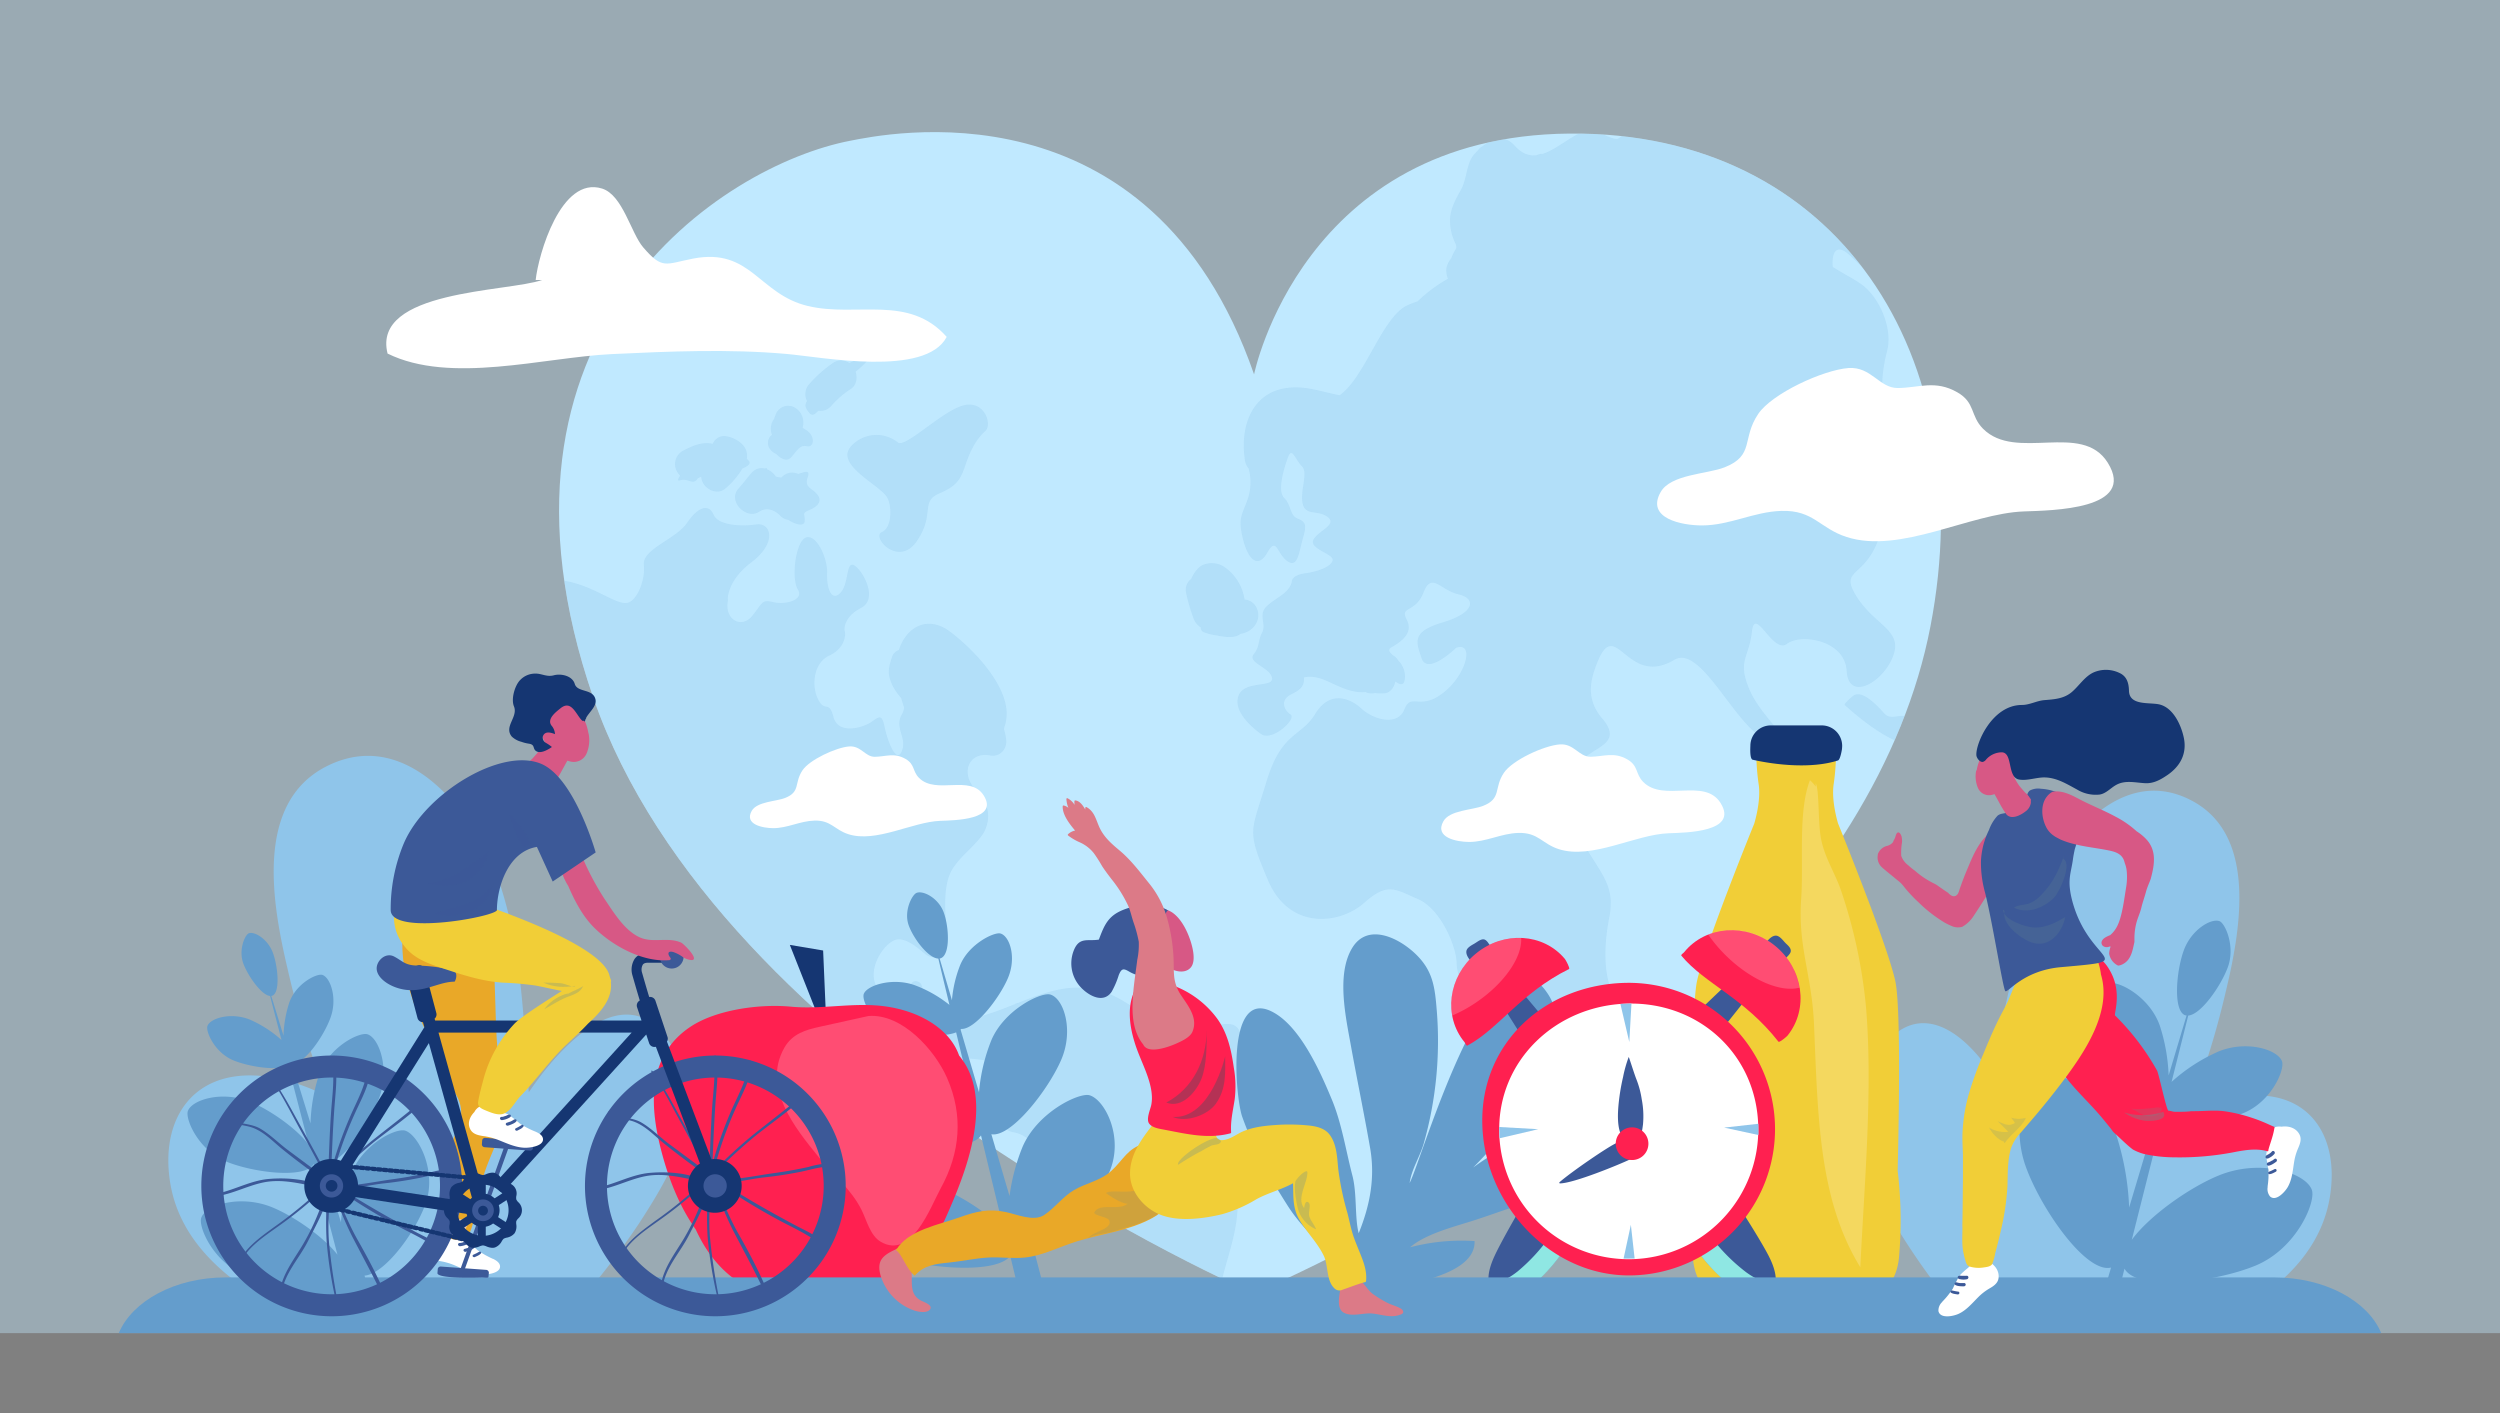 <svg xmlns="http://www.w3.org/2000/svg" xmlns:xlink="http://www.w3.org/1999/xlink" viewBox="0 0 750 424.02">
  <rect x="0" y="0" width="750" height="424.02" fill="#808080" stroke="none"/>
  <defs>
    <style>
      .cls-1 {
        fill: none;
      }

      .cls-2 {
        isolation: isolate;
      }

      .cls-3, .cls-5 {
        fill: #c0e9ff;
      }

      .cls-22, .cls-3 {
        opacity: 0.4;
      }

      .cls-4 {
        fill: #8fc5ea;
      }

      .cls-6 {
        clip-path: url(#clip-path);
      }

      .cls-20, .cls-21, .cls-7 {
        opacity: 0.3;
      }

      .cls-8 {
        fill: #649dcc;
      }

      .cls-9 {
        fill: #153672;
      }

      .cls-10 {
        fill: #ff2050;
      }

      .cls-11, .cls-15 {
        fill: #fff;
      }

      .cls-11, .cls-19 {
        opacity: 0.2;
      }

      .cls-12 {
        fill: #f1ce37;
      }

      .cls-13, .cls-27 {
        fill: #3c5998;
      }

      .cls-14 {
        fill: #8fe7e3;
      }

      .cls-14, .cls-19, .cls-20, .cls-21, .cls-22, .cls-27 {
        mix-blend-mode: multiply;
      }

      .cls-16 {
        fill: #dc7a87;
      }

      .cls-17 {
        fill: #e9a828;
      }

      .cls-18 {
        fill: #d75885;
      }

      .cls-19, .cls-20, .cls-22 {
        fill: #6c8e8e;
      }

      .cls-21 {
        fill: #065f63;
      }

      .cls-23 {
        fill: #eecbad;
      }

      .cls-24 {
        fill: #7c8484;
      }

      .cls-25 {
        fill: #2e3232;
      }

      .cls-26 {
        fill: #575d5d;
      }

      .cls-27 {
        opacity: 0.5;
      }
    </style>
    <clipPath id="clip-path">
      <path class="cls-1" d="M376.22,388.07S215.74,318.9,177.93,209.15,216.66,49.6,255.09,42.22c9.67-1.86,90.07-19.37,121.13,70.09,0,0,14.45-71.56,94.69-72.24s123.89,66.7,108.22,147.87S479.52,341.66,376.22,388.07"/>
    </clipPath>
  </defs>
  <g class="cls-2">
    <g id="Ebene_2" data-name="Ebene 2">
      <g id="Background">
        <rect class="cls-3" width="750" height="399.94"/>
      </g>
      <g id="Objects">
        <g>
          <g>
            <g>
              <path class="cls-4" d="M583.91,389.53l82.5,6.57c15.18-7.69,29.64-19.17,32.55-37,2.84-17.36-5.36-31-22.87-30.45-6.57.22-13.43,2.4-19.94,5.71a251.76,251.76,0,0,0,11.43-36.23c4.41-18.27,9.94-47.1-9.79-57.8-23.08-12.5-42.54,15.38-48.6,34.36s-8.93,29.61-10.64,49.09c-11.6-18.33-28-26.19-39.22,0-6.8,15.92,2.52,32.59,10.54,45.81A212.17,212.17,0,0,0,583.91,389.53Z"/>
              <path class="cls-4" d="M176.13,387.7l-90.2,6C69.47,385.48,53.87,373.24,51,354.47c-2.82-18.31,6.37-32.62,25.48-31.81,7.17.3,14.62,2.67,21.67,6.22a257.45,257.45,0,0,1-11.88-38.24C81.75,271.37,76.18,241,97.91,229.92c25.41-12.91,46.21,16.63,52.51,36.67s6.68,40.57,8.22,61.09c13-19.17,33.64-36.58,45.42-8.88,7.17,16.83-3.29,34.27-12.26,48.09A228.66,228.66,0,0,1,176.13,387.7Z"/>
            </g>
            <g>
              <path class="cls-5" d="M376.22,388.07S215.74,318.9,177.93,209.15,216.66,49.6,255.09,42.22c9.67-1.86,90.07-19.37,121.13,70.09,0,0,14.45-71.56,94.69-72.24s123.89,66.7,108.22,147.87S479.52,341.66,376.22,388.07"/>
              <g class="cls-6">
                <g class="cls-7">
                  <path class="cls-4" d="M567.92,196.85c3-7.95-5.56-9.09-11.12-18.18s4.57-4.31,8.14-22-11.77-2.64-11.5-17.06,12,.17,16-1.52,3.75-8.25-1.18-12.84-3.87-13.14-2.11-20.08-2.57-16.08-7.49-19.7c-2.65-1.94-5.79-3.39-8.83-5.4-.36-3.64.69-7.08,4.41-4.06,2.53,2.06,4.4,4.54,7.26,6.14,4.14,2.32,10.38.23,12.72-4a5.43,5.43,0,0,0,.78-2h0c0-.31.1-.63.13-1,0,0,0,0,0,0a.44.44,0,0,0,0-.1,13,13,0,0,0,0-1.53c0-.13,0-.26,0-.4a15.86,15.86,0,0,0-1.56-5.59,26.45,26.45,0,0,0-1.62-5.88A26.27,26.27,0,0,0,568.46,56c-.06-.07-.09-.14-.14-.21a4.35,4.35,0,0,0,1.22-2.55c1-6.9,8.12-9.74,9.24-16.8C580.45,26,572.83,18,571.53,7.94a4.77,4.77,0,0,0-5.95-4.12,8.33,8.33,0,0,0-1.78.68,12.31,12.31,0,0,0-10.46,2.14,34.42,34.42,0,0,1-11.17.76c-6.63-.53-10.58,3.85-13.64,10.39S525.6,20.94,521,19.4s-5.78-.58-7.31,4.53c-1.07,3.57-2.92,4.35-6.66,4.72a9,9,0,0,0-3.07.24c-.88.06-1.82.12-2.84.21-4.49.38-6,2.44-6.23,4.91-1.75,1.4-3.34,2.8-4.62,3.86a31.58,31.58,0,0,1-4.81,3.7c-1.48.8-6.82-3-9.33-2.41-4.32,1.06-8.81,5.54-13.3,7a3.46,3.46,0,0,0-1.83.41c-2.21.27-4.43-.42-6.6-2.87-3.11-3.49-6.78-2.13-9.63.16a3.49,3.49,0,0,0-1.37,1.24c-.45.43-.85.87-1.22,1.3-2.27,2.66-2.11,7.26-3.79,10.34-1.5,2.78-2.8,4.8-3.31,8.12A15.26,15.26,0,0,0,436.62,73a2.63,2.63,0,0,1,.26,1.49,15.9,15.9,0,0,0-1.51,3,6.51,6.51,0,0,0-1.47,3.14,7.05,7.05,0,0,0,.49,3,43.93,43.93,0,0,0-9.09,6.76c-1.26.44-2.24.8-2.62,1-7.86,3-13,21.69-20.75,27.17l-.14,0c-5.61-1.09-10.41-3-16.05-2.12-10.05,1.53-13.79,11.27-12.28,21.48a5,5,0,0,0,1.13,2.62,15.75,15.75,0,0,1-.31,9.32c-1.7,4.69-2.92,5.53-1.42,11.72s4.48,9.23,7.32,4.22,2.81.24,6,2.52,3.44-2.58,4.67-6.74.87-5-1.56-6-1.89-4.12-4.05-6.23,0-9.05,1.19-12.25,2.25.95,4.18,2.83-.68,7.44.2,11.19,4.56,1.72,7.51,4-2.71,4-4.25,6.73,5.94,4.3,5.73,6.14-4,3.42-8.25,4-4,2.57-4,2.57c-.88,3.47-4.48,4.52-7.4,7.19s-.11,5.29-1.5,8-.6,4.07-2.55,6.56,4.86,3.9,5.51,7-8,.76-9.95,5.17,3.31,9.33,6.66,11.72,10.85-4.59,8.82-5.88-3.16-4.38.2-6c2.8-1.39,4.06-2.49,3.81-5.09,2.84-.63,5.2.22,8.54,1.79s6.61,2.93,9.93,2.58a4,4,0,0,0,2.77.3A14.79,14.79,0,0,0,415,208c1.85.07,3.22-1.61,3.56-3.47l.07-.07c1.52,1.15,2.73,1.32,2.86-1.28a6.74,6.74,0,0,0-2-5,4,4,0,0,0-1.68-1.63c-1-1-1.58-1.63-.38-2.35,2.9-1.7,6.71-4.26,4.56-8.36s2.63-1.83,5.07-8.11,5-.7,10.47.57,4.9,5.54-4.55,8.37-8.26,5.63-6.48,10.84,10.36-3.19,10.36-3.19c5.59-1.9,3.07,8.23-4,13.62s-9.48-.28-11.55,4.9-9.37,3-12.89-.26-9.56-5.49-13.82,1.56-10.14,5.25-14.72,20.54-6,14,.5,29.34,21.77,13.18,28.88,6.83,9.39-4,16.14-1.12S436.92,283.82,437,289s4.57,12.83,12,19.23,6.48,16.31,15,20.34,28.67-14.3,20.45-29.17c-3.61-6.54-3.28-15.76-1.69-24.07s-1-11.48-6.24-19.76-4.63-15-3.93-23.36,16.08-7.29,8-16.75c-5.08-6-3.32-11.83-1.48-16.53,5.75-14.59,8.74,7.6,23.22-1,8.34-5,19.43,22.75,28.54,24.13s-2.21-6.21-6-15.1-.17-9.46.7-17.46,6.31,6.86,10.5,3.66,17.39-1.18,17.94,8.13S564.9,204.8,567.92,196.85Z"/>
                  <path class="cls-4" d="M672.54,228.63c-1.84-9.72-6.19-13.27-12.9-18.38s-2.85,5.34-7.53,7-4-4.66-6.1-6.31c-1.74-1.37-5.86.9-7.47,4.18-5.46,1.42-11.25,5.42-14.45,8-9.42,7.64-3,21.46-1.66,32.06a4.84,4.84,0,0,0,1.49,3c.06.75.1,1.45.13,2.06.27,4.65,5.29,4.43,7.05-.76S643,252,647.07,249s7.58,3.15,10.75,5.92,11.41,2.8,11.76-3.07S674.38,238.34,672.54,228.63Z"/>
                  <path class="cls-4" d="M266,149c1.58,2.25,1.79,9.25-1.45,10.63s5,10.75,10.51,2.69.94-11.84,6.72-14.29,6.55-4.68,8.06-9.13,3.56-7.7,5.74-9.58-.18-9.46-6.66-7.67-17.49,13-19.6,11.05a10.3,10.3,0,0,0-14,1.17C250.43,139.31,263.28,145.09,266,149Z"/>
                  <path class="cls-4" d="M358.14,185.72a5.32,5.32,0,0,0,2.07,2.49,1.52,1.52,0,0,0,.88,1.42,14.77,14.77,0,0,0,4.09,1h0a3.81,3.81,0,0,0,.45.13c1.92.29,3.59.62,5.45,0a3.49,3.49,0,0,0,1.19-.68l.31,0c3.54-.71,6.11-4.34,4.33-7.88a4.28,4.28,0,0,0-3.55-2.33,14.35,14.35,0,0,0-6.15-9.85,6.84,6.84,0,0,0-5.62-.79c-2,.5-3.39,2.55-4.23,4.44a4.1,4.1,0,0,0-1.54,4.09A51.2,51.2,0,0,0,358.14,185.72Z"/>
                  <path class="cls-4" d="M573.1,215.79c-2.22-2.57-5.62.79-7.84-1.77s-6.8-7.29-9.33-5.26-2.57,2.68-2.57,2.68S568,225.24,575.1,223.2,575.32,218.34,573.1,215.79Z"/>
                  <path class="cls-4" d="M586.22,197.83c1.14-3.35-2.9-4.17-5.48-.86s-3,6.35-1.49,9.22S581.87,213,581,215s5.8,8.35,10.22,2.66-1.19-6.8-3.13-10.74C588.08,206.9,585.07,201.17,586.22,197.83Z"/>
                  <path class="cls-4" d="M625.85,204.87c2.31,3.47,2.18,3.85,3.91,1.21,0,0-.1-1.56,2.94-3.79s7.94,2.67,9-.94-7.48-2.23-11-5.2a6.43,6.43,0,0,0-8.36-.27c-1,1.05-6.07-.92-10.66,1.65s-1.31,6.28,3.74,4.78S623.52,201.4,625.85,204.87Z"/>
                  <path class="cls-4" d="M227.7,153.55c2.28-1.49,4.57-.69,6.54,1.31a3.82,3.82,0,0,0,2.21,1.08c2.06,1.38,4.74,2.09,4.93.53.29-2.35-1.15-2.37,1.5-3.5s3.82-2.73,2.3-4.63-4-2.11-2.88-5.14c.83-2.22-.6-1.77-2.84-1a4.2,4.2,0,0,0-5,1.05,6.45,6.45,0,0,1-1.71-.27,5.65,5.65,0,0,0-2.66-2.19s0-.07,0-.1c-.1-.38-.3-.35-.56-.1a3.85,3.85,0,0,0-4,1.23c-1.38,1.54-2.6,3.23-4,4.77C218.19,150.39,223.91,156,227.7,153.55Z"/>
                  <path class="cls-4" d="M368.47,407.67c-5.12-4.53-3.88-10.88-3.19-16.76,1.14-10,5.58-18.25,6-28.57.33-8.39,2.72-16,3.94-23.87a6.81,6.81,0,0,0,.51-4.08,38.87,38.87,0,0,0-1.86-16.74,14,14,0,0,0-1.53-3.1,9.55,9.55,0,0,0,0-3.7c-1-5.32-5.77-3.39-9-3-.56-.19-1.13-.38-1.7-.53a20,20,0,0,0-4.4-.62,6.84,6.84,0,0,0-3.84-.11c-1.11,0-2.19-.05-3.23-.14-5.32-.48-10.88-5.16-15.79-7.56-10.54-5.16-19.72-1.67-29,2a1.86,1.86,0,0,0-.83.28s-.07.07-.11.09c-5.82,2.32-11.72,4.64-18,4.87-.65-1.58-1.12-3.18-1.57-4.23-1.2-2.82-4.13.8-6.6-1s-.33-5.81-3.19-6.51-3,6.13-5.62,9.58a27.44,27.44,0,0,1-6.73-8.51c-2.19-4.73,1.72-11.42,5.31-13.27,3-1.58,7.06,2,9.35,3.87,3.22,2.68,7.09.25,6.83-3.8-.41-6.39-1.86-16.09,1.51-21.54,2.42-3.88,6.28-6.52,8.93-10.21,1.55-2.16,2.47-5.93,1.17-8.73a16.61,16.61,0,0,0-3.12-4.87c-4.67-4.81-2.23-11.51,4.38-10.27,2.8.53,5.13-1.84,4.75-4.88a19,19,0,0,0-.67-3.07,4.81,4.81,0,0,0,.14-.6,10.88,10.88,0,0,0,.63-2.8c1-9.42-10.3-20.83-16.88-25.76-6.93-5.2-13.26-1.26-15.4,5.49a3.16,3.16,0,0,0-2.09,2.21c-1.43,4.18-1.09,5.47.2,8.5a20.68,20.68,0,0,0,2.6,3.71c.27,1,.57,1.94.88,2.9a5.44,5.44,0,0,1-.7,2c-2.32,4.08,1.65,6.93,0,11s-4.32-3.18-5.14-7.12-1.46-3.44-3.92-1.68-10,4-11.42-1.35-2.48-1.33-4.56-5.22-1.67-11,3.3-13.32,4.88-6.59,4.63-7.19-.37-4.38,4.87-7.08.58-11.2-2-12.74-1.54,5.42-4.18,8.21-4.19-1.33-4-5.93-3.34-11.93-6.42-10.63-4.36,12.34-2.36,15.54-3.76,4.69-7.33,3.82-3.13.13-6.35,4.11-8.26,1.13-7.35-4.27a2.37,2.37,0,0,0,0-.92c.12-1.87,1.1-6.35,7.13-10.91,7.9-6,5.79-12,1.38-11.32s-11.37.3-12.75-2.93-4.51-2.62-7.92,2.4-13.5,7.87-13,12.65-2.19,10.93-5,11.4c-4.67,1-16.79-11.48-30-4.93-7.91,3.92-7.7,10.56-6.28,15.26-4,3.9-7.61,8.28-8.95,14.23a30.56,30.56,0,0,0-.06,14.39c2,7.54,6.81,14,8,21.74.65,4,5.45,5.89,7.73,2.77,1-1.32,1.89-2.68,2.8-4,5.21-4.71,10.24-12,16.15-15.66,16.11,8.74,22.24,34,32.37,49.31,2.79,7.76,8.59,14.37,11.86,16.5,5.68,7.32,11.87,14.29,18.5,19.57,6.86,5.47,16.39,10.54,23.76,5.61,12.28,2.93,24.78.12,36.9,3.65a13.61,13.61,0,0,0,.47,2.81c.94,2.7-1.63,6.17-2.3,8.12s.77,6.34,2.7,8.39,4.49-.47,9.82,6.58,14.48,5.53,16.51,7.3,6.11,7.9,5.7,10.93,5.6,15.25,6.3,16.87,4.28,5.09,3.22,9.12,3.78,7.92,4.44,11.47,5.38,3.68,4.66,8c-.49,3,3.32,5.34,6.59,7.93,4.09,6.48,9.26,9.67,15.82,5.08,1.92-1.34,2.14-4.36.75-6.46A40.94,40.94,0,0,0,368.47,407.67Z"/>
                  <path class="cls-4" d="M204.05,142.72c-.73,1-.94,1.68,0,1.36,2.35-.76,3.78,1.61,5.16-.4.05-.08.1-.12.15-.2l1-.49c.21,3.46,4.4,5.7,7,3.77a23.69,23.69,0,0,0,5.37-6.23c1.5-.6,2.75-1.41,1.83-2.39-.18-.18-.34-.34-.51-.48a4.89,4.89,0,0,0-1.62-4.59,9,9,0,0,0-4.39-2.17,3.71,3.71,0,0,0-4.22,2.26c-3-.79-6.19.66-8.67,1.93a4.57,4.57,0,0,0-2.28,5.9A5.29,5.29,0,0,0,204.05,142.72Z"/>
                  <path class="cls-4" d="M242.86,123.94c.85,1,1.75.25,2.64-.74a4.2,4.2,0,0,0,3.92-1.48,27.6,27.6,0,0,1,5.89-5.09c1.55-1,2-3.23,1.37-5.11,1.8-1.5,3.62-3.06,4-4.31s-2.44,0-5.85,1.72a4.24,4.24,0,0,0-4.85-.09,37.39,37.39,0,0,0-7.5,6.74,4.53,4.53,0,0,0-.37,4.74C241.26,121.6,241.6,122.44,242.86,123.94Z"/>
                  <path class="cls-4" d="M232.87,136.2s2.67,3,4.46,1,2.63-3.84,4.76-3.33,2.57-3-.08-4.73l-1.25-.82a5.18,5.18,0,0,0-2.48-6.13,4,4,0,0,0-5.58,2.17c-.12.36-.26.73-.41,1.09,0,0,0,0,0,.08a3.1,3.1,0,0,1-.21.36,4.9,4.9,0,0,0-.46,4.59C230.29,131.11,229.27,134.5,232.87,136.2Z"/>
                  <path class="cls-4" d="M604.3,186.2c-6.37-4-4-4.48-7.34-9.28s-5.51-12-9.79-13-5.27,4.63-2.5,9.16,2.88,8.8,2.79,13.61,8.42,7.86,8.42,7.86C602.85,195.87,610.67,190.17,604.3,186.2Z"/>
                </g>
              </g>
            </g>
            <g>
              <path class="cls-8" d="M306.73,344.14a60.15,60.15,0,0,0-3.87,14.68l-5.45-18.55c5.86,1.07,17-13.21,20.93-22.27s.71-18.62-3.33-19.66c-2.74-.69-13.66,4.5-17.6,13.72a54.22,54.22,0,0,0-3.71,15.61l-5.53-18.81a1.8,1.8,0,0,0,.2-.19c4.06.3,11.43-9.17,14-15.22,2.69-6.29.49-12.7-2.27-13.41-1.86-.47-9.31,3.08-12,9.36a36.93,36.93,0,0,0-2.52,10.67l-3.69-12.53a1.35,1.35,0,0,0,.36-.08c2.9-1.1,2.46-9.47.85-13.78s-6.16-6.62-8.14-5.81c-1.34.55-3.93,5.49-2.32,9.81,1.47,4,5.9,9.81,8.86,9.89.86,3.61,2,8.36,3.33,13.9a37.56,37.56,0,0,0-10.66-6c-6.52-2.21-13.88.07-15,2.62-.79,1.73,2.05,8.41,8.57,10.62,5.34,1.81,14.85,2.71,19.1,1,1.83,7.63,3.88,16.16,6,24.87-3.93-5-13-10.55-19.73-12.82-9.56-3.24-20.35.09-22.06,3.84-1.15,2.53,3,12.33,12.56,15.57,9.37,3.17,27.49,4.45,30.69-.55,2.38,9.9,4.77,19.8,6.92,28.67-4.62-5.54-14.64-11.63-22.07-14.15-10.85-3.68-23.09.1-25,4.35-1.31,2.88,3.41,14,14.26,17.67,10.48,3.55,30.63,5,34.66-.38,3.55,14.58,3,12.81,3.15,12.88l7.7-.34-3.6-13.76c6.9-.72,18.37-14.32,22.51-24,4.47-10.46-1.46-21.8-6.05-23C323.6,327.78,311.2,333.68,306.73,344.14Z"/>
              <path class="cls-8" d="M105,353a57.45,57.45,0,0,0-2.72,13.66L96.84,349c5.09,1.25,14.11-11.72,17.07-20.08s-.15-17.5-3.66-18.63c-2.38-.77-11.55,3.68-14.56,12.18A52.29,52.29,0,0,0,93.15,337l-5.52-17.91.16-.17c3.5.44,9.44-8.16,11.41-13.75,2.06-5.8-.1-11.92-2.49-12.7-1.62-.52-7.88,2.51-9.93,8.31a35.53,35.53,0,0,0-1.73,9.93l-3.67-11.94a1,1,0,0,0,.3-.05c2.44-.92,1.72-8.81.17-12.93s-5.56-6.48-7.23-5.79c-1.13.46-3.15,5-1.6,9.12,1.43,3.79,5.48,9.47,8,9.67.89,3.43,2.06,7.95,3.43,13.21a35.64,35.64,0,0,0-9.4-6.08c-5.69-2.34-11.92-.5-12.81,1.85-.61,1.59,2.1,8,7.79,10.34,4.66,1.92,12.87,3.16,16.45,1.69,1.88,7.25,4,15.36,6.15,23.64-3.59-4.85-11.62-10.46-17.47-12.87-8.34-3.44-17.47-.74-18.79,2.71-.88,2.33,3.08,11.72,11.43,15.16,8.17,3.36,23.79,5.31,26.32.74,2.45,9.4,4.91,18.81,7.12,27.24-4.2-5.4-13.05-11.54-19.53-14.21-9.47-3.9-19.83-.84-21.32,3.08-1,2.64,3.5,13.29,13,17.19,9.14,3.77,26.51,6,29.75,1.06,3.64,13.85,3.11,12.17,3.23,12.24H113l-3.64-13.1c5.89-.39,15.19-12.71,18.34-21.64,3.42-9.65-2.14-20.55-6.13-21.84C118.82,338.29,108.42,343.33,105,353Z"/>
              <path class="cls-8" d="M633.32,380.27l-1.48,5a.64.64,0,0,1,.49.09l2.84,1.92.45.19c.58-2.29,1.15-4.58,1.73-6.88,3.83,6.92,27.11,4.12,39.27-.89,12.42-5.12,18.26-19.25,16.92-22.78-2-5.22-15.63-9.36-28-4.24-8.71,3.58-20.66,12-26,19.26,3.15-12.48,6.22-24.69,9-35.61,5.36,2.24,17.58.44,24.53-2.42,8.46-3.49,12.45-13.12,11.53-15.53-1.35-3.56-10.66-6.39-19.13-2.9a52.41,52.41,0,0,0-14,9.09c2-7.93,3.7-14.73,5-19.9,3.8-.28,9.78-8.82,11.88-14.52,2.29-6.2-.77-13.08-2.45-13.78-2.5-1-8.45,2.47-10.74,8.68s-3.29,18.1.35,19.51a2.33,2.33,0,0,0,.46.08l-5.38,18a54.47,54.47,0,0,0-2.67-15c-3.11-8.77-12.46-13.39-14.87-12.62-3.57,1.15-6.73,10.38-3.62,19.15,3,8.44,11.93,21.47,17.15,20.84a2.73,2.73,0,0,0,.23.25l-8.07,27a80.53,80.53,0,0,0-3.92-21.94c-4.56-12.86-18.28-19.64-21.82-18.51-5.23,1.69-9.86,15.22-5.3,28.08C612.18,362.46,625.75,382.12,633.32,380.27Z"/>
              <path class="cls-8" d="M403.32,384.19c-2.93-3-4.1-7.31-7.05-10.53-3.66-4-7.06-7.36-10-12-5.63-8.85-10.06-16.73-13.59-26.59-2.08-5.8-5-39,9.17-31.45,8.28,4.39,14.28,18,17.67,26.17,3,7.16,4.23,15.36,6.21,22.92,1.4,5.37.67,12.77,1.88,17.26,3.46-8.54,5-16.89,3.38-25.84-1.78-10.2-3.9-20.36-5.74-30.55-1.52-8.44-4.4-21.34.44-29.24,4.58-7.47,13.67-3.14,18.77,1.65,5.43,5.09,6,10.08,6.57,17.15a112.57,112.57,0,0,1-3.94,40c-1.19,4-3.64,7.69-4.2,11.75,3.61-6.7,25-82.28,41.59-56.54,7.44,11.56-3.14,30.27-10.61,38.91a292.38,292.38,0,0,1-22,22.88c8.5-11.66,27.62-21.93,42.09-22.28,3.59-.09,10.79-.05,12.06,4.31,1.15,4-4,8.2-6.82,10.5-5.1,4.23-10.81,5.74-17.08,7.16-6.62,1.5-12.88,4-19.33,6.09-6.06,2-14.93,4.08-19.76,8.27a60.6,60.6,0,0,1,19.34-1.87c.31,7.58-11.12,10.8-16.67,12.21a62.81,62.81,0,0,1-19.94,2c-.69-2.33-3.78-4.32-5.81-5.17"/>
            </g>
            <g>
              <g>
                <g>
                  <g>
                    <polyline class="cls-9" points="247.88 307.06 246.94 285.15 236.95 283.47 245.94 306.21"/>
                    <path class="cls-10" d="M207.18,308c7.65-5.07,20.68-6.9,30.09-6s18.77-1.38,28.21-.1c10.81,1.47,19.44,7,22.18,14.57,0,.09.09.19.14.28,9.76,11.75,3.29,31.09-1.78,43.24-3.63,8.68-7.88,18.14-15.79,24.77a13.94,13.94,0,0,1-13.61,2.53,41,41,0,0,1-4,2c-2.76,1-5.71-.17-8-1.41-6-3.24-11.42,2.32-17.65-.35-9.11-3.92-14.71-10.92-18.24-18.67-5-7.11-8.13-15.31-10.18-23C195.12,333,193.47,317.1,207.18,308Z"/>
                  </g>
                  <path class="cls-11" d="M246.06,308c-4.34.94-8.37,2.1-10.77,6.34-6.69,11.83,3.17,24,10.31,32.78,4.38,5.4,9.65,9.51,12.81,15.75,1.55,3.05,2.61,7.79,5.79,9.65,9.25,5.45,14.92-10.33,18-16,5.89-10.68,6.85-21.88,1.93-33.12-3.7-8.45-13.54-19.38-23.59-18.6Z"/>
                </g>
                <g>
                  <path class="cls-12" d="M508.26,359c0-2.58-.42-4.85,0-7.73-.5-21.51-.64-50.06.84-56.93,2.4-11,17.17-47.25,17.17-47.25s2.15-6.88,1.3-12a69.94,69.94,0,0,1-.67-11.36H527l-.14-.69h23.87l-.31.67.38,0a69.94,69.94,0,0,1-.67,11.36c-.85,5.13,1.3,12,1.3,12s14.77,36.21,17.16,47.25c1.52,7,1.23,35.29.71,56.93a125.33,125.33,0,0,1,.38,26.19c-.43,4-2.05,8.39-5.86,10.27a8,8,0,0,1-5.29,1.3,9.91,9.91,0,0,1-2-.09c-1.69-.26-3.39-.45-5.08-.62H537c-2.47.46-5,.77-7.48,1-3,.31-7.43.63-11-.31a8.33,8.33,0,0,1-3.75-.88,7.23,7.23,0,0,1-3.32-2c-2.8-2.42-3.44-6.49-3.74-10C507.23,370.61,508.19,364.7,508.26,359Z"/>
                  <path class="cls-9" d="M525.11,223.75a6.13,6.13,0,0,1,6.13-6.13h15.27a6.14,6.14,0,0,1,6.14,6.13c0,.36-.06,1-.06,1s-.48,3.16-1.2,3.39c-7.85,2.51-18.47,1.39-25.55-.21C524.85,227.75,525.11,224.11,525.11,223.75Z"/>
                  <path class="cls-11" d="M544.72,235c1.13,2,.61,12.09,1.66,17,1.19,5.63,4.24,10.09,6,15.36a152.59,152.59,0,0,1,7.4,34.51c2.14,25.05-.52,53.75-1.68,78.32-12.55-20.4-12.72-45.44-13.9-72.95-.63-14.72-4.87-23.12-3.85-37.6.78-11-1-26.08,2.63-35.58a10.45,10.45,0,0,1,1.73,1.91"/>
                </g>
                <g>
                  <g>
                    <g>
                      <path class="cls-13" d="M471.83,370.62c-4.13-.23-7.63-2.58-10.92-4.86-1.23-.84-4.76-3.58-5.91-1.28-.09.18-4.7,8.12-6.61,12.26-1.62,3.5-3.33,8.78.26,11.67,3.29,2.64,7.71-.16,10.41-2.3a54.46,54.46,0,0,0,9.46-10.19,45,45,0,0,0,3.55-4.91A.27.27,0,0,0,471.83,370.62Z"/>
                      <path class="cls-14" d="M471.82,370.78a14.48,14.48,0,0,1-5.51-1.54c-.53.67-1.06,1.34-1.57,2a54.46,54.46,0,0,1-9.46,10.19c-2.26,1.78-5.72,4-8.72,3.18a5.58,5.58,0,0,0,2.08,3.93c3.29,2.65,7.71-.16,10.41-2.29a54.52,54.52,0,0,0,9.46-10.2,45.9,45.9,0,0,0,3.55-4.9A.27.27,0,0,0,471.82,370.78Z"/>
                    </g>
                    <g>
                      <path class="cls-13" d="M506.63,372a46.49,46.49,0,0,0,3.77,4.75,54.51,54.51,0,0,0,9.91,9.76c2.78,2,7.33,4.61,10.5,1.83,3.46-3.05,1.51-8.25-.26-11.67-2.09-4.05-7-11.78-7.15-12-1.25-2.24-4.66.65-5.85,1.55-3.19,2.42-6.59,4.92-10.69,5.34A.27.27,0,0,0,506.63,372Z"/>
                      <path class="cls-14" d="M506.88,371.76a14.65,14.65,0,0,0,5.44-1.78c.54.65,1.11,1.29,1.65,1.95a54.77,54.77,0,0,0,9.9,9.76c2.33,1.68,5.9,3.77,8.85,2.79a5.59,5.59,0,0,1-1.9,4c-3.16,2.79-7.71.18-10.5-1.83a54.77,54.77,0,0,1-9.9-9.76,46,46,0,0,1-3.76-4.74A.27.27,0,0,1,506.88,371.76Z"/>
                    </g>
                  </g>
                  <g>
                    <g>
                      <path class="cls-13" d="M447.2,283.91c-.51-.61-1.11-1.92-2-2.09s-1.94.69-2.74,1.18-2.33,1.2-2.53,2.26.56,2.15,1.24,3a.45.45,0,0,0,.71.39c1.85-1.3,3.49-2.84,5.24-4.29A.34.34,0,0,0,447.2,283.91Z"/>
                      <polygon class="cls-13" points="449.31 299.4 456.14 310.25 462.09 304.19 454.11 294.69 449.31 299.4"/>
                      <g>
                        <path class="cls-10" d="M470.71,290.7c.38-.19-.95-2.63-1.23-3-6.45-7.78-18.42-8.5-26.74-1.6s-9.82,18.79-3.37,26.57c.28.34.48,1.16.86,1C449.67,308.59,456,298.05,470.71,290.7Z"/>
                        <path class="cls-11" d="M442.74,286.12a19.75,19.75,0,0,0-7.09,18.55,42.06,42.06,0,0,0,7.12-3.89c8.64-5.83,13.94-13.71,13.58-19.37A20.25,20.25,0,0,0,442.74,286.12Z"/>
                      </g>
                    </g>
                    <g>
                      <path class="cls-13" d="M535.55,287.67c.51-.63,1.69-1.51,1.69-2.41,0-1.06-1.09-1.8-1.74-2.5s-1.67-2.09-2.77-2.07-2,1-2.77,1.85a.47.47,0,0,0-.25.79c1.67,1.59,3.55,2.91,5.34,4.37A.37.37,0,0,0,535.55,287.67Z"/>
                      <polygon class="cls-13" points="520.51 292.91 511.07 301.93 518.32 306.64 526.19 296.75 520.51 292.91"/>
                      <g>
                        <path class="cls-10" d="M533.54,312.51c.27.34,2.43-1.48,2.71-1.82,6.46-8,4.75-20.12-3.82-27s-20.75-6-27.21,2c-.28.34-1.06.72-.78,1.05C511.42,295.13,523.22,299.32,533.54,312.51Z"/>
                        <path class="cls-11" d="M532.44,283.66a20.14,20.14,0,0,0-20-3.32,43.82,43.82,0,0,0,5.33,6.32c7.57,7.45,16.51,11.14,22.09,9.64A20.61,20.61,0,0,0,532.44,283.66Z"/>
                      </g>
                    </g>
                  </g>
                  <g>
                    <g>
                      <path class="cls-10" d="M532.5,337.76a43.9,43.9,0,0,1-42.9,44.86c-24.23.54-44.37-21.21-44.91-45.45s18.72-41.77,42.95-42.31A43.9,43.9,0,0,1,532.5,337.76Z"/>
                      <path class="cls-15" d="M527.47,337.87a38.86,38.86,0,1,1-77.7,1.73c-.47-21.45,17-38,38.49-38.52S527,316.42,527.47,337.87Z"/>
                    </g>
                    <g>
                      <path class="cls-13" d="M492.52,329.79a27.19,27.19,0,0,0-1.6-6c-.85-2.2-2.25-6.84-2.31-6.68a38.11,38.11,0,0,0-1.69,6,62.81,62.81,0,0,0-1.41,8.84c-.21,2.61-.54,8.76,2.46,10.23.87.92,2.09,1.71,3.13.57,1.27-1.4,1.57-3.64,1.8-5.43A26.73,26.73,0,0,0,492.52,329.79Z"/>
                      <path class="cls-13" d="M491.36,342.83a2.73,2.73,0,0,0-1.34-1l.26,0a.12.12,0,0,0,0-.23c-.35,0-.69.07-1,.12a10.51,10.51,0,0,0-4.25,1.16c-2.3.9-13.79,8.8-17.17,11.78-.12.11-.07.36.11.36,4.11,0,18-5.73,21.07-7.21C490.79,346.86,492.87,345,491.36,342.83Z"/>
                      <path class="cls-10" d="M494.52,343a4.9,4.9,0,1,1-5-4.79A4.9,4.9,0,0,1,494.52,343Z"/>
                    </g>
                    <g>
                      <polygon class="cls-4" points="487.07 377.58 489.26 367.44 490.39 377.56 487.07 377.58"/>
                      <polygon class="cls-4" points="486.12 301.18 488.79 312.61 489.44 301.05 486.12 301.18"/>
                      <polygon class="cls-4" points="527.55 340.51 517.23 338.28 527.52 337.13 527.55 340.51"/>
                      <polygon class="cls-4" points="449.87 341.48 461.48 338.76 449.74 338.1 449.87 341.48"/>
                    </g>
                  </g>
                </g>
              </g>
              <g>
                <path class="cls-8" d="M714.37,399.94c-4-9.66-16.89-16.72-32.1-16.72H67.73c-15.21,0-28.05,7.06-32.1,16.72Z"/>
                <g>
                  <g>
                    <path class="cls-16" d="M276.44,390.25c-3.58-1.8-2.76-5.23-2.94-8.56a7.89,7.89,0,0,0-.94-3.21,40.82,40.82,0,0,1-1.74-4.49l.23-.17c.1-.08,0-.22-.12-.15a1.32,1.32,0,0,0-.2.12.25.25,0,0,0-.41.23c-1.88,1-4.18,1.75-5.56,3.39s-1.05,3.79-.45,5.66a16,16,0,0,0,9.9,10.06c1.19.41,4.1,1,4.9-.47C279.74,391.47,277.12,390.59,276.44,390.25Z"/>
                    <path class="cls-17" d="M268.79,375.06c1.72.91,3.25,6,5.66,7.65,2.64-3.15,6.31-3.55,10.14-3.93s7.93-1.28,11.85-1.52c3.63-.22,7.37.38,11,0,5.42-.56,10.37-3.23,15.59-4.84,7.52-2.33,15.51-3.12,22.64-7,7-3.75,10.72-11.76,7.47-19.36-2.11-4.94-4.72-4.35-9.49-3.09-5.49,1.46-6.49,4.87-10.32,8.36-3.15,2.88-7.46,3.55-11.14,5.7-3.39,2-5.74,5.38-9,7.51-3.08,2-8.07-.21-11.47-.93-5.16-1.08-8.91-.18-13.84,1.59-6.25,2.24-15.45,3.82-19,9.75.24-.2.06-.38.17-.59"/>
                    <path class="cls-18" d="M345.68,272.68c-2.55,2.45-1.2,7-.6,10,.56,2.82,2.8,5,4.85,7,1.76,1.7,5.58,2.74,7.37.48,1.67-2.1.31-6.76-.52-8.95-1-2.69-2.73-5.89-5.19-7.52a6.93,6.93,0,0,0-6.08-.71c-.21,0,.14-.1.17-.16"/>
                    <path class="cls-13" d="M350.43,273.18c-3.77-2.5-9.53-1.83-13.53-.2-4.49,1.82-5.61,4.55-7.24,8.9-3.3.56-5.84-.91-7.5,3.19a10.5,10.5,0,0,0,2.43,11.48c2.39,2.35,6.5,4.47,8.89,1a25.27,25.27,0,0,0,2.14-5c.78-1.92,1.31-2.13,3-1.15a10.71,10.71,0,0,0,7.57,1.36,10,10,0,0,0,3.45-1.18c1.4-.85,1.27-1.11.83-2.47-1-3.19-1-6-1-9.43,0-2.27-.46-4.76.66-6.38"/>
                    <path class="cls-19" d="M326.88,371c1.78-1.72,6.81-2.39,5.89-4.85-.44-1.17-5-1.45-4.42-2.53,1.64-2.87,7.27-.31,9.9-2.49-2.28-.07-6.45-3.19-6.45-3.19,1.07-1,5.4-.08,8.24-.66a39.63,39.63,0,0,1,6-1c3.57-.14,6.56,2.46,3.69,5.75-3.9,4.48-10.3,5.64-15.48,7.33-2.57.83-5.85.75-7.84,2.19"/>
                    <g>
                      <path class="cls-16" d="M420.13,392.5c-1.21-.66-2.57-1-3.82-1.6a34.15,34.15,0,0,1-4.33-2.62c-1.89-1.31-2.86-3.87-5-4.9s-3.16,1.7-5,1.29c-.34-.08-.39.46,0,.54a1.83,1.83,0,0,0,.33,0c-.19,2.43-1.8,7.3.93,8.65,2.46,1.22,5.64,0,8.25.18,3.07.26,5.82,1.53,8.86.26C421.43,393.86,420.94,392.94,420.13,392.5Z"/>
                      <path class="cls-12" d="M407.89,375.65c-.63-1.59-1.31-3.16-1.86-4.78-.75-2.22-1.19-4.59-1.77-6.86a86.62,86.62,0,0,1-2.79-13.3c-.33-3.45-.43-7.57-2.67-10.42-1.45-1.84-3.88-2.39-6.08-2.63a58.31,58.31,0,0,0-10.57-.12c-3.56.26-7.38.77-10.54,2.51-1.56.87-3.27,2-5.13,2-2.38-.08-1.68-3.06-1.66-4.66a.35.35,0,0,0-.31-.38,35.83,35.83,0,0,1-8.87-1.19A37.2,37.2,0,0,0,349,334a.34.34,0,0,0-.44-.47,1.53,1.53,0,0,0-.73.48.35.35,0,0,0,.18.61h0c-3.91,5.1-8.92,10.49-9,17.26-.1,5.9,4.62,11.13,10,12.86s12.17.84,17.65-.48a41.77,41.77,0,0,0,10.25-4.48c3.52-1.93,7.48-2.87,11-4.8.14,3.87-.18,7.37,1.87,10.9,2.2,3.78,5.44,6.89,7.35,10.85,1.42,2.94.68,7.48,3.26,9.84a2.12,2.12,0,0,0,2.41.33c2.25-.75,4.44-1.67,6.74-2.27a.34.34,0,0,0,.27-.29C410.16,381.33,409,378.37,407.89,375.65Z"/>
                      <path class="cls-20" d="M364.58,341.41c-4.16.9-12.06,6.87-11.11,8,0,0,4.66-3,6.81-4a33.06,33.06,0,0,1,3.26-1.77c1-.35,2.31-.1,2.77-1.2a1.83,1.83,0,0,0-1.73-1"/>
                      <path class="cls-20" d="M388.49,354.71c.54-1.43,3.75-4.38,3.73-2.94-.05,3.35-3.3,7.76-1,10.62.14-.64.34-2,1-1.82,1.43.43.11,3,.6,4.42s1.54,2.46,2,3.8a9.48,9.48,0,0,1-5.44-6.17c-.49-2-1.3-6.27-.73-8.09"/>
                    </g>
                    <g>
                      <g>
                        <path class="cls-10" d="M370.15,320.35c-.76-5.34-1.88-10.51-5.11-14.92a28.82,28.82,0,0,0-11.65-9.2,19,19,0,0,0-6.95-1.6c-1.92-.07-3.39.82-5.16,1.26v0c0-.08-.1-.16-.15-.08l-.08.16-.12,0a.32.32,0,0,0-.18.5c-2.7,4.93-2,10.84-.42,16.06.87,2.93,2.17,5.7,3.28,8.54,1.22,3.14,2.46,7,1.77,10.41-.28,1.39-1.59,4.22-.66,5.56s3.28,1.62,4.8,1.91c6.58,1.26,12.94,2.81,19.6,1.05a.28.28,0,0,0,.22-.32c-.24-3.35.58-6.61,1.07-9.9A32.49,32.49,0,0,0,370.15,320.35Z"/>
                        <path class="cls-21" d="M362,308.89c0,9.16-4.1,17.65-12.11,21.87,4.7,1.95,9.09-3.35,10.56-7.17,1.62-4.18,1.55-10.13,1.55-14.19"/>
                        <path class="cls-21" d="M367.55,316.89c0,4.75.45,9.7-2.84,14.29-2.37,3.29-8.77,5.71-12.91,3.9C363.26,335.8,367.55,316.89,367.55,316.89Z"/>
                      </g>
                      <path class="cls-16" d="M354.46,298.78a12.32,12.32,0,0,1-2.21-5.86c-.2-2-.08-4.09-.22-6.11A52.85,52.85,0,0,0,350,275a28.84,28.84,0,0,0-5.39-10.14c-2.76-3.42-5.39-6.93-8.78-9.75-2.55-2.14-4.83-4.13-6.16-7.26-.95-2.22-1.43-4.44-3.7-5.71a.25.25,0,0,0-.38.17,5.43,5.43,0,0,0,0,.56c-.79-1.38-1.73-2.61-3-2.75a.25.25,0,0,0-.26.22,5.26,5.26,0,0,0,.05,1.13,5.19,5.19,0,0,0-2.14-2c-.18-.09-.33.1-.32.26a8.19,8.19,0,0,0,.6,2.64,3.15,3.15,0,0,0-1.37-.71.25.25,0,0,0-.34.2c-.11,2.58,2.08,5.36,3.72,7.31a4.33,4.33,0,0,0-2.1,1.08.26.26,0,0,0,0,.4,16.75,16.75,0,0,0,3.59,2.09,11.15,11.15,0,0,1,4.15,3.24,42.78,42.78,0,0,1,2.46,3.86c.85,1.31,1.8,2.56,2.75,3.81a38.51,38.51,0,0,1,5.13,8.2c.65,1.55,1,3.26,1.55,4.87a38.7,38.7,0,0,1,1.57,5.79,21.74,21.74,0,0,1-.44,5.38c-.15,1.22-.32,2.44-.49,3.65-.37,2.73-.72,5.46-.88,8.21-.26,4.65.08,9.85,3.14,13.58,1.37,3.08,7.72.72,9.87-.24,1.53-.68,4.15-1.84,4.88-3.52C359.45,305.53,356.63,302,354.46,298.78Z"/>
                    </g>
                  </g>
                  <g>
                    <g>
                      <g>
                        <g>
                          <path class="cls-15" d="M680.27,356a24.56,24.56,0,0,0,.26-5.14,36.43,36.43,0,0,1-.66-4.5,25.79,25.79,0,0,1,.72-3.26,29,29,0,0,1,.53-3.21,2.28,2.28,0,0,1,2-1.88,4.36,4.36,0,0,1,1.35,0c2.11-.31,4.42.35,5.42,2.43.66,1.37.08,2.8-.47,4.08a16.84,16.84,0,0,0-1.16,3.94c-.43,2.59-.6,5.33-1.93,7.65-.82,1.43-3.54,4.47-5.33,2.81a3.5,3.5,0,0,1-.68-2.91"/>
                          <g>
                            <path class="cls-13" d="M680.65,351.55c.29-.14.59-.25.88-.39l.88-.44a.41.41,0,0,1,.54.23.46.46,0,0,1-.21.57c-.3.15-.59.32-.9.45a2.93,2.93,0,0,1-1,.28.36.36,0,0,1-.38-.27.38.38,0,0,1,.19-.43"/>
                            <path class="cls-13" d="M680.07,349.06a.58.58,0,0,1,.37-.33l.28-.1a5.35,5.35,0,0,0,.59-.29l.27-.16h0a.2.2,0,0,1,.08,0l.12-.09.54-.39a.45.45,0,0,1,.66.08.55.55,0,0,1-.07.71,9.93,9.93,0,0,1-1.22.81,3.46,3.46,0,0,1-.62.28c-.26.09-.65.23-.89,0a.45.45,0,0,1-.12-.47"/>
                            <path class="cls-13" d="M679.7,347a.62.62,0,0,1,.27-.4,4.16,4.16,0,0,1,.51-.28l.2-.12.09-.05,0,0a4.8,4.8,0,0,0,.43-.32,2,2,0,0,0,.21-.2l.08-.08.05-.06a.48.48,0,0,1,.7-.1.57.57,0,0,1,.11.76,5.09,5.09,0,0,1-1.71,1.28.88.88,0,0,1-.7.11.5.5,0,0,1-.28-.51"/>
                          </g>
                        </g>
                        <path class="cls-10" d="M610.85,300.88c.06-1.87.4-3.71.62-5.56a5.5,5.5,0,0,1,.23-1.53,2.42,2.42,0,0,1,.59-.65,17.86,17.86,0,0,1,3-2.06,35.82,35.82,0,0,1,8.67-3.69c2.3-.61,5.79-2.33,9.3,4.31,3.37,6.39.85,12.46,1.27,12.95a73.75,73.75,0,0,1,12.6,16.55c.5.93,2.85,12,3.4,12s1.21.3,1.85.33,1.55,0,2.33,0a22.78,22.78,0,0,0,2.74-.18h1c2.92,0,5.77-.35,8.69,0a45.57,45.57,0,0,1,8,1.85c1.32.42,2.63.9,3.91,1.44,1.11.45,2.19,1,3.31,1.44a.44.44,0,0,1,0,.1,21.71,21.71,0,0,1-.74,3.19c-.33,1.13-.73,2.24-1.05,3.38-.07.25,0,.53-.22.65l-.06,0c-3.06-.91-6.24-.46-9.33.1a85.9,85.9,0,0,1-18.72,1.7,42.43,42.43,0,0,1-9-1,15.11,15.11,0,0,1-3.38-1.35c-1.78-1.34-3.39-3-5.05-4.51-.27-.24-.54-.47-.79-.73s-.54-.74-.82-1.09c-1.12-1.37-2.23-2.77-3.38-4.1-2.52-2.93-5.31-5.62-7.85-8.53-1.16-1.33-2.27-2.69-3.32-4.1a50.91,50.91,0,0,1-3.08-4.85,36.49,36.49,0,0,1-2.58-4.76,27.33,27.33,0,0,1-1.64-5.3,28.19,28.19,0,0,1-.48-6"/>
                      </g>
                      <g>
                        <g>
                          <path class="cls-15" d="M582.65,390.55a24.9,24.9,0,0,0,3.22-4,34.32,34.32,0,0,1,2.1-4,26.85,26.85,0,0,1,2.48-2.22,31.33,31.33,0,0,1,2.31-2.3,2.31,2.31,0,0,1,2.69-.39,4.71,4.71,0,0,1,1.09.79c1.89,1,3.38,2.87,3,5.15-.26,1.49-1.57,2.32-2.77,3a16.43,16.43,0,0,0-3.24,2.51c-1.87,1.86-3.6,4-6,5.08-1.5.69-5.48,1.55-6-.85a3.48,3.48,0,0,1,1.15-2.74"/>
                          <g>
                            <path class="cls-13" d="M585.57,387.13l.94.2c.33.07.66.12,1,.16a.4.4,0,0,1,.29.5.45.45,0,0,1-.5.34c-.33-.05-.66-.09-1-.16a2.82,2.82,0,0,1-1-.36.37.37,0,0,1-.15-.44.39.39,0,0,1,.4-.24"/>
                            <path class="cls-13" d="M586.57,384.78a.6.6,0,0,1,.49-.06l.28.08a4.9,4.9,0,0,0,.65.11,1.66,1.66,0,0,0,.32,0h.91a.46.46,0,0,1,.49.45.53.53,0,0,1-.48.53,10,10,0,0,1-1.45-.05,5,5,0,0,1-.67-.13c-.27-.09-.66-.2-.72-.52a.42.42,0,0,1,.18-.45"/>
                            <path class="cls-13" d="M587.49,382.86a.61.61,0,0,1,.45-.17,5.42,5.42,0,0,1,.58.06l.23,0,.11,0s0,0,0,0h.54l.29,0,.1,0,.08,0a.49.49,0,0,1,.63.33.57.57,0,0,1-.36.68,5,5,0,0,1-2.14,0,.85.85,0,0,1-.63-.32.49.49,0,0,1,.07-.57"/>
                          </g>
                        </g>
                        <path class="cls-12" d="M588.7,367.9c.11-4.67.11-9.35.18-14,0-2.46,0-4.91,0-7.37-.06-2.29-.22-4.57-.12-6.87a50.19,50.19,0,0,1,2-11.84,110.72,110.72,0,0,1,4.2-11.53c1.71-4.16,3.46-8.31,5.54-12.25.81-1.52,1.61-3,2.29-4.61s1.32-3.33,2.12-4.92a12.7,12.7,0,0,1,2.58-3.72,13.55,13.55,0,0,1,4-2.46,35.52,35.52,0,0,1,4.68-1.53c.79-.21,1.6-.39,2.41-.6s1.51-.6,2.24-1c.44-.22.89-.44,1.34-.64a4.88,4.88,0,0,1,2.36-.84,3.2,3.2,0,0,1,2,.71,6.41,6.41,0,0,1,2.34,2.76,17,17,0,0,1,1.42,5.13c3.44,11.38-5.22,23.81-11.62,32.31-2.61,3.46-5.31,6.81-8.09,10.1-1.43,1.69-2.88,3.37-4.33,5.05a13.06,13.06,0,0,0-3,4.89c-1,3.6-.9,7.34-1,11.07a75.41,75.41,0,0,1-2,13.48c-.5,2.25-1.07,4.48-1.66,6.69a15.48,15.48,0,0,1-.93,3.3c-.4.75-1.67.9-2.38,1A9.56,9.56,0,0,1,591,380c-.82-.23-1.11-.85-1.34-1.69a22.1,22.1,0,0,1-.92-4.59c-.12-1.93,0-3.87,0-5.81"/>
                      </g>
                      <path class="cls-18" d="M563.32,256.34a3.94,3.94,0,0,1,2.63-2.53,3.5,3.5,0,0,0,1.82-1,1.8,1.8,0,0,0,.31-.64,5.73,5.73,0,0,0,.46-.89c.16-.43.29-1.23.71-1.49a.5.5,0,0,1,.49,0h0a1.17,1.17,0,0,1,.35.35,3.81,3.81,0,0,1,.35.7,6.13,6.13,0,0,1,.16,1.91,18.24,18.24,0,0,0-.23,4,5.93,5.93,0,0,0,2.09,2.82,18.36,18.36,0,0,0,2,1.63l.17.15a25.6,25.6,0,0,0,5.69,3.75c.25.12.49.27.73.41,1.11.79,2.23,1.59,3.38,2.33.89,1,2,1.55,2.89.36a5.2,5.2,0,0,0,.56-1.45l.63-1.75c.46-1.25.94-2.5,1.46-3.73,1.72-4.09,3.38-8.44,6.82-11.3a.44.44,0,0,0,.15-.35c.15-.14.3-.28.46-.41a14,14,0,0,1,1.95-1.25,3.47,3.47,0,0,1,2.52,1.76,5.75,5.75,0,0,1,0,5c-.44,4.66-3,9.22-5.34,13.09-1.37,2.28-2.83,4.55-4.31,6.77a9.78,9.78,0,0,1-3.62,3.5h-.06A4.78,4.78,0,0,1,586,278a21.31,21.31,0,0,1-2.43-1.11,42,42,0,0,1-7.94-6.13A44.42,44.42,0,0,1,572,267c-.6-.7-1.16-1.51-1.83-2.15s-1.25-1-1.86-1.55c-1.21-1-2.49-2-3.68-3.06a4,4,0,0,1-1.26-3.87"/>
                      <path class="cls-13" d="M596.73,248.9a12.39,12.39,0,0,1,2.52-4.17c.84-.74,1.92-.62,2.93-.94a12.94,12.94,0,0,0,3.22-1.71,9.69,9.69,0,0,0,1.5-1.21,4.42,4.42,0,0,0,.57-.65c0-.07.11-.23.16-.32a1.07,1.07,0,0,1,.12-.37c0-.28.15-.59.38-.65a2.28,2.28,0,0,1,.79-1.7,5.27,5.27,0,0,1,3.36-.55,15.19,15.19,0,0,1,6.91,2.1,10.46,10.46,0,0,1,4.23,5.77,13.3,13.3,0,0,1-.21,7.75c-.25.85-.51,1.67-.77,2.49-.21,1-.42,2-.55,3-.6,4.48-2,6.47.07,13.54,5.34,18.08,20.2,16.76-3.6,18.86-11.65,1-16.08,8-16.78,7.18s-3.91-21.12-6.07-29.56a33.49,33.49,0,0,1-1.22-9.5,23.7,23.7,0,0,1,2.44-9.34"/>
                      <path class="cls-18" d="M633,280.58c2.12-1.74,2.92-4.19,3.55-6.94.59-2.58.92-5.21,1.35-7.82a18.63,18.63,0,0,0,.1-4.65,8.7,8.7,0,0,0-.58-2.27,4.42,4.42,0,0,0-.14-.52,3.77,3.77,0,0,0-.32-.78c-.91-1.69-2.75-2.14-4.44-2.49-3.32-.68-6.7-1-10-1.83a24.66,24.66,0,0,1-4.37-1.42c-.55-.29-1.1-.57-1.63-.88-.11-.06-.21-.15-.31-.21l-.54-.39-.11-.1a6.71,6.71,0,0,1-1.56-1.87c-1.55-2.8-2-7,.19-9.59a5.21,5.21,0,0,1,1.55-1.28c2.7-.52,5.38.8,7.66,2,3.73,2,7.74,3.53,11.45,5.56A29.33,29.33,0,0,1,641,249.4a14.83,14.83,0,0,1,3,2.5c3,3.33,2.36,7.44,1.31,11.4l-.09.37c-.47,1.29-1.07,2.54-1.43,3.88-.42,1.59-1,3.13-1.38,4.73s-1,2.83-1.42,4.31a18.78,18.78,0,0,0-.66,4.53c0,.5,0,1,0,1.49-.45,1.92-.7,3.8-1.94,5.39a5,5,0,0,1-2.2,1.53,3.52,3.52,0,0,1-.76.15,4.76,4.76,0,0,1-2.68-3.62,6.9,6.9,0,0,1,.38-1.9,2,2,0,0,0,0-.24c-.12,0-.28.06-.41.09a1.85,1.85,0,0,1-1.88-.27,1.28,1.28,0,0,1-.3-1.38c.36-.91,1.51-1.4,2.4-1.78"/>
                      <path class="cls-18" d="M593,231.12c.54-3.28,2.33-6.77,5.62-8.08a5.13,5.13,0,0,1,3.23-.21.17.17,0,0,1,.24,0s.06.07.1.09h0l0,.06a0,0,0,0,0,0,0,5.45,5.45,0,0,1,.72.37c.09-.16.23-.22.39-.05,2.78,2.85,2.73,6.78,1,9.95a17.67,17.67,0,0,0,1.58,2.6c.52.64,1.08,1.26,1.63,1.88.15.13.3.26.43.39a6.18,6.18,0,0,1,1.07,1.34c.06.09.15.17.22.27a.75.75,0,0,1,0,.53,2.51,2.51,0,0,1,0,.73,3.81,3.81,0,0,1-1.62,2.47c-1.49,1.17-4.34,2.62-5.79.73a37.51,37.51,0,0,1-2.27-3.81c-.41-.71-.79-1.44-1.2-2.14l0,0c-.28.08-.55.18-.84.24a3.63,3.63,0,0,1-4.12-2.09,8.79,8.79,0,0,1-.53-5.22"/>
                      <path class="cls-9" d="M655.14,221.3c-.8-3.8-3.19-9.08-7.45-10-3.08-.63-8.9.41-9-4.09-.06-2.29-.62-4.36-2.95-5.37a9.31,9.31,0,0,0-7.63-.13c-2.7,1.21-4.4,4.08-6.6,5.93-2.37,2-5.28,2.16-8.23,2.4-2.27.19-4.43,1.46-6.7,1.45-8.93,0-13.84,11.47-13.67,15,0,.82,1,2.23,1.94,2.08a1.83,1.83,0,0,0,1-.73,6.34,6.34,0,0,1,4.7-2.15c3.39.13,1.54,7.51,5.17,8.17,2.44.44,5.27-.69,7.75-.63,3.63.1,6.62,2,9.72,3.67a10.69,10.69,0,0,0,6.75,1.46c1.91-.32,3.29-2,4.91-2.88,2.71-1.52,5.81-.67,8.71-.52,2.53.13,4.65-1.07,6.67-2.45C654.11,229.85,656.14,226.05,655.14,221.3Z"/>
                    </g>
                    <path class="cls-19" d="M601.54,342.59c-1.91-.39-3.91-2.56-4.83-4.34a9.06,9.06,0,0,0,5.79,1.29c-1-1-2.24-2.28-3.25-3.19,1.91.76,3.31,1.74,5.23.53a12.76,12.76,0,0,0-1.17-1.6,7.62,7.62,0,0,0,4.46.06c-1.17,2.79-4.64,5-6.31,7.54-.45-.06-.12-.3-.25-.62"/>
                    <path class="cls-19" d="M619.25,256.67c-1.35,3.58-2.71,6.9-5.21,9.94-1.45,1.75-3.09,3.6-5.23,4.41-1.5.57-3.3.34-4.62,1.3,4.14,2,9,0,12-3,1.75-1.74,5.54-10.29,2.79-11.66"/>
                    <path class="cls-19" d="M600.88,272.81c.08,3.13,6.77,5.44,9.68,5.47,3.27,0,6.22-1.49,9-3.14-.92,4.72-4.89,9.46-10.19,7.55-3.47-1.24-9-5.73-8-9.38"/>
                    <path class="cls-19" d="M647.81,332.16c-3.66.38-6.26.89-9.86.25,2.56,0,4.24,2.46,6.88,2.48,1,0,2.5-.23,3.16-1.06,1.09-1.36.52-2.1-.93-1.18"/>
                    <path class="cls-22" d="M649.07,333.5a19.42,19.42,0,0,1-11.83.23,13.76,13.76,0,0,0,6.36,2.5c1.62.15,6.75,0,5.47-2.48"/>
                  </g>
                  <g>
                    <path class="cls-13" d="M135,350.85c-2.37-.13-4.63.58-6.92,1.09-3.31.73-6.7,1.34-10.06,1.8-5.46.75-11.32,2.07-16.93,2l-1.69-1.16a.5.5,0,0,1,0-.13,153.74,153.74,0,0,1,12.69-11.76c5-3.94,10.24-7.56,14.88-11.88.33-.3-.09-.84-.44-.54-4.84,4.12-9.89,7.94-14.86,11.89a136.91,136.91,0,0,0-12,11.07,115.47,115.47,0,0,1,6.6-18.77c1.87-4.25,4.75-9.13,4.88-13.89,0-.64-1-.75-1-.09-.24,4.89-3.11,9.85-5,14.25a119.12,119.12,0,0,0-5.79,16.37c.26-6.06.49-12.13.92-18.18.32-4.63,1-9.43.34-14.05a.46.46,0,0,0-.91.15c.69,4.86-.07,10-.4,14.83-.44,6.42-.62,12.86-.89,19.29C95.85,348,93,342.93,90.2,337.88s-5.43-10.18-8.87-14.8c-.13-.17-.38,0-.26.22,3.45,4.94,6.1,10.34,9,15.61,2.65,4.82,5.29,9.66,7.76,14.57-3.83-2.75-7.59-5.6-11.39-8.41-2.83-2.09-5.31-4.68-8.35-6.47s-6.83-1.17-9.64-3.24a.27.27,0,0,0-.32.43c2.44,1.93,5.45,1.55,8.2,2.74,3.21,1.38,5.58,3.94,8.24,6.11,4.37,3.54,9,6.95,13.61,10.18l-.71.71c-2.54-.38-5.07-1.22-7.61-1.6a40.24,40.24,0,0,0-8.91-.27c-6.71.46-12.51,4.64-19.29,4.86-.28,0-.26.47,0,.49,6.13.36,11.6-3.12,17.48-4.3s11.68.6,17.47,1.65A131.06,131.06,0,0,1,82,368.29c-4,2.95-9.13,6.47-10.72,11.48-.08.25.29.4.38.15,1.83-5.33,7.52-8.92,11.88-12.06a121.67,121.67,0,0,0,13.85-11.37l.56.09a68.7,68.7,0,0,1-7,16.64c-2.8,4.77-6.75,9.56-7.1,15.3a.27.27,0,0,0,.54.05c.67-6.31,5.28-10.81,8-16.22,1.53-3,3.13-6,4.47-9.07a32,32,0,0,0,1.21-3.44A101.36,101.36,0,0,0,98,372.53,125.63,125.63,0,0,0,101,391.21c.06.27.49.21.43-.07a178.5,178.5,0,0,1-2.67-17.82c-.52-5.53,0-11.06.31-16.58l.34,0c2.21,4.86,4,9.9,6.48,14.65,2.89,5.57,5.92,11.09,8.61,16.77a.46.46,0,0,0,.87-.26l0-.52a.36.36,0,0,0-.34-.34c-2.28-5.15-5-10.26-7.78-15.15s-4.74-10.05-7-15.1l1,0c1,.68,2,1.37,3,2a192.13,192.13,0,0,0,16.88,10c2.28,1.16,4.57,2.29,6.77,3.6,1.82,1.08,4.85,2.74,5.1,5.09.06.56.89.41.86-.15-.24-3.71-6.1-6.12-8.84-7.57-6-3.19-12-6.52-17.79-10.08-1.54-.94-3-1.92-4.53-2.92,4.23-.2,8.49-1.33,12.63-1.76,3.58-.38,7.08-.94,10.61-1.64,2.78-.55,5.78-1.56,8.64-1.51.27.38,1,.35,1-.22v-.26A.54.54,0,0,0,135,350.85Z"/>
                    <path class="cls-13" d="M249.42,349a25.84,25.84,0,0,0-6.92,1.1c-3.32.73-6.7,1.34-10.06,1.8-5.46.75-11.32,2.07-16.93,2l-1.7-1.16,0-.14a155.51,155.51,0,0,1,12.7-11.75c5-4,10.24-7.56,14.87-11.88.33-.31-.09-.84-.43-.55-4.84,4.12-9.89,7.95-14.87,11.9a136.78,136.78,0,0,0-12,11.07,115.54,115.54,0,0,1,6.59-18.78c1.88-4.25,4.76-9.12,4.89-13.88,0-.64-1-.75-1-.1-.25,4.9-3.11,9.86-5.05,14.26a119.12,119.12,0,0,0-5.79,16.37c.26-6.06.49-12.13.91-18.19.33-4.62,1-9.42.35-14a.46.46,0,0,0-.91.15c.68,4.85-.08,9.95-.41,14.82-.43,6.43-.62,12.87-.88,19.3-2.59-5.17-5.43-10.24-8.23-15.29s-5.43-10.18-8.87-14.8c-.13-.17-.39,0-.26.21,3.45,4.95,6.09,10.35,9,15.62,2.66,4.82,5.3,9.65,7.77,14.57-3.83-2.75-7.59-5.6-11.4-8.41-2.83-2.09-5.3-4.68-8.35-6.47s-6.82-1.17-9.64-3.24c-.28-.21-.58.21-.31.43,2.44,1.93,5.44,1.55,8.2,2.74,3.21,1.37,5.58,3.94,8.24,6.11,4.37,3.54,8.94,6.95,13.6,10.18l-.7.7c-2.54-.37-5.08-1.21-7.61-1.59a40.24,40.24,0,0,0-8.91-.27c-6.71.46-12.51,4.63-19.29,4.86-.28,0-.26.47,0,.49,6.14.36,11.61-3.12,17.49-4.3s11.68.6,17.46,1.65a128.88,128.88,0,0,1-14.64,11.92c-4,3-9.14,6.47-10.72,11.49-.08.25.29.39.38.15,1.82-5.33,7.52-8.92,11.87-12.06a121.77,121.77,0,0,0,13.86-11.37l.55.09a68.27,68.27,0,0,1-7,16.64c-2.8,4.77-6.75,9.56-7.1,15.29a.27.27,0,0,0,.53.06c.67-6.31,5.28-10.81,8-16.22,1.53-3,3.13-6,4.46-9.08a29.21,29.21,0,0,0,1.22-3.43,99.48,99.48,0,0,0-.12,12.69,124.34,124.34,0,0,0,3,18.68c.06.27.48.21.43-.07a178.5,178.5,0,0,1-2.67-17.82c-.52-5.53,0-11.06.31-16.58.11,0,.22,0,.34,0,2.21,4.87,4,9.9,6.47,14.66,2.9,5.57,5.93,11.09,8.62,16.77a.46.46,0,0,0,.87-.26l0-.52a.37.37,0,0,0-.34-.34c-2.29-5.15-5-10.26-7.79-15.15s-4.73-10.05-7-15.11l1,0c1,.68,2,1.37,3,2a188.18,188.18,0,0,0,16.88,10c2.28,1.17,4.57,2.3,6.77,3.61,1.81,1.08,4.85,2.74,5.09,5.08.06.57.9.41.86-.14-.23-3.71-6.09-6.13-8.84-7.57-6-3.19-12-6.52-17.78-10.08-1.54-.94-3-1.92-4.53-2.92,4.23-.2,8.49-1.33,12.63-1.76,3.58-.38,7.08-.94,10.61-1.64,2.78-.56,5.78-1.56,8.64-1.51.27.37,1,.35,1-.22v-.26A.56.56,0,0,0,249.42,349Z"/>
                    <g>
                      <g>
                        <path class="cls-15" d="M147.9,377.67a27.75,27.75,0,0,1-4.62-2.6,36.76,36.76,0,0,0-3.51-2.95,27.85,27.85,0,0,0-3.25-1.21,33.34,33.34,0,0,0-3.12-1.35,2.64,2.64,0,0,0-2.82.49,4,4,0,0,0-.83,1c-1.56,1.46-2.4,3.59-1.21,5.49.78,1.25,2.38,1.59,3.83,1.86a18.84,18.84,0,0,1,4.12,1.24c2.51,1.08,5,2.43,7.82,2.67,1.75.15,6-.3,5.69-2.58-.15-1-1.21-1.65-2.1-2.09"/>
                        <g>
                          <path class="cls-13" d="M143.78,375.51l-.87.48-.93.43a.36.36,0,0,0-.13.54.51.51,0,0,0,.62.15c.32-.15.64-.28.94-.44a2.9,2.9,0,0,0,.86-.63.3.3,0,0,0,0-.43.45.45,0,0,0-.49-.1"/>
                          <path class="cls-13" d="M142,373.72a.74.74,0,0,0-.51.1l-.26.16a4.94,4.94,0,0,1-.61.3l-.31.13h0l-.08,0-.15.05-.67.2a.43.43,0,0,0-.33.56.59.59,0,0,0,.66.32,11.62,11.62,0,0,0,1.44-.49,5.33,5.33,0,0,0,.63-.32c.23-.16.59-.38.54-.69a.44.44,0,0,0-.34-.35"/>
                          <path class="cls-13" d="M140.38,372.3a.69.69,0,0,0-.51,0,4.68,4.68,0,0,0-.56.23l-.22.09-.11.05h0a5,5,0,0,1-.55.16l-.3.06h-.2c-.28,0-.55.2-.52.48a.6.6,0,0,0,.6.5,6.21,6.21,0,0,0,2.16-.62c.21-.11.47-.25.52-.48a.44.44,0,0,0-.27-.49"/>
                        </g>
                      </g>
                      <path class="cls-17" d="M151,326.07c-.57-3.54-1.13-7.09-1.64-10.64-1-6.95-.57-32.08-2.61-37.26A.57.57,0,0,0,146,278a2.06,2.06,0,0,0-.3.29l-24.51,4.3a.37.37,0,0,0-.4.07l-.09,0,0,.08c-.07,8.23,2.36,17.36,7.81,28.1,2.59,5.12,5.29,12.53,8.18,17.39a10.15,10.15,0,0,1,1.2,8.59c-.91,3.22-2.7,6.22-3.86,9.37-2.17,5.92-.85,12.15-2,18.17-.26,1.32-1.16,3.59-.42,4.9s2.91,2.29,4.61,2.6c4.2.79,4.93-2.24,5.79-5.3,1.21-4.3,1.62-8.73,2.81-13,1.73-6.22,5.22-12,6.51-18.32A25.43,25.43,0,0,0,151,326.07Z"/>
                    </g>
                    <polygon class="cls-23" points="131.11 370.03 133.03 364.55 140.66 366.41 138.51 371.46 131.11 370.03"/>
                    <path class="cls-13" d="M99.51,316.66a39.11,39.11,0,1,0,39.11,39.11A39.11,39.11,0,0,0,99.51,316.66Zm0,71.62A32.51,32.51,0,1,1,132,355.77,32.52,32.52,0,0,1,99.51,388.28Z"/>
                    <path class="cls-9" d="M214.6,347.71a8.06,8.06,0,1,0,7.9,8.06A8,8,0,0,0,214.6,347.71Z"/>
                    <path class="cls-13" d="M214.6,316.66a39.11,39.11,0,1,0,39.11,39.11A39.11,39.11,0,0,0,214.6,316.66Zm0,71.62a32.51,32.51,0,1,1,32.51-32.51A32.51,32.51,0,0,1,214.6,388.28Z"/>
                    <path class="cls-24" d="M147.17,363.08a2.27,2.27,0,1,1-2.27-2.26A2.27,2.27,0,0,1,147.17,363.08Z"/>
                    <path class="cls-25" d="M214.6,354a1.75,1.75,0,1,0,1.71,1.75A1.72,1.72,0,0,0,214.6,354Z"/>
                    <g>
                      <path class="cls-26" d="M100.43,350.26h-.08l-.42,0a.64.64,0,0,1,.11-1.28l.43,0a.62.62,0,0,1,.58.69A.65.65,0,0,1,100.43,350.26Z"/>
                      <path class="cls-9" d="M145.28,354.35h-.07l-.87-.08a.63.63,0,0,1-.41-.21.6.6,0,0,1-.45.13l-.86-.08a.61.61,0,0,1-.42-.21.58.58,0,0,1-.44.13l-.87-.07a.68.68,0,0,1-.41-.21.7.7,0,0,1-.45.13l-.86-.08a.7.7,0,0,1-.42-.21.62.62,0,0,1-.44.13l-.87-.08a.63.63,0,0,1-.41-.21.65.65,0,0,1-.45.13l-.86-.08a.61.61,0,0,1-.42-.21.64.64,0,0,1-.45.14l-.86-.08a.68.68,0,0,1-.41-.21.7.7,0,0,1-.45.13l-.86-.08a.65.65,0,0,1-.42-.21.69.69,0,0,1-.45.13l-.86-.08a.63.63,0,0,1-.42-.21.57.57,0,0,1-.44.13l-.86-.08a.64.64,0,0,1-.42-.2.63.63,0,0,1-.45.12l-.86-.08a.62.62,0,0,1-.41-.2.7.7,0,0,1-.45.13l-.86-.08a.64.64,0,0,0-.87-.08l-.86-.08a.59.59,0,0,1-.41-.21.6.6,0,0,1-.45.13l-.86-.08a.66.66,0,0,0-.86-.08l-.87-.07a.68.68,0,0,1-.41-.21.7.7,0,0,1-.45.13l-.86-.08a.65.65,0,0,1-.42-.21.63.63,0,0,1-.45.13l-.86-.08a.62.62,0,0,1-.41-.2.64.64,0,0,1-.45.12l-.86-.08a.64.64,0,0,1-.42-.2.69.69,0,0,1-.45.13l-.86-.09a.62.62,0,0,1-.41-.2.7.7,0,0,1-.45.13l-.86-.08a.64.64,0,0,0-.87-.08l-.86-.08a.59.59,0,0,1-.41-.21.61.61,0,0,1-.45.13l-.86-.08a.62.62,0,0,1-.42-.2.63.63,0,0,1-.45.12l-.86-.07a.63.63,0,0,1-.41-.21.72.72,0,0,1-.45.13l-.86-.08a.63.63,0,0,1-.42-.21.69.69,0,0,1-.45.13l-.86-.08a.59.59,0,0,1-.41-.21.61.61,0,0,1-.45.13l-.86-.07a.65.65,0,0,1,.11-1.29l.87.08a.68.68,0,0,1,.41.21.69.69,0,0,1,.45-.13l.86.08a.65.65,0,0,1,.42.21.58.58,0,0,1,.44-.13l.87.08a.62.62,0,0,1,.41.2.64.64,0,0,1,.45-.12l.86.07a.7.7,0,0,1,.42.21.67.67,0,0,1,.44-.13l.87.08a.68.68,0,0,1,.41.21.69.69,0,0,1,.45-.13l.86.08a.61.61,0,0,1,.42.21.58.58,0,0,1,.44-.13l.87.08a.62.62,0,0,1,.41.2.63.63,0,0,1,.45-.12l.86.07a.7.7,0,0,1,.42.21.67.67,0,0,1,.44-.13l.87.08a.63.63,0,0,1,.41.21.7.7,0,0,1,.45-.13l.86.08a.65.65,0,0,1,.42.21.58.58,0,0,1,.44-.13l.87.08a.62.62,0,0,1,.41.2.64.64,0,0,1,.45-.12l.86.07a.7.7,0,0,1,.42.21.67.67,0,0,1,.44-.13l.87.08a.63.63,0,0,1,.41.21.65.65,0,0,1,.45-.13l.86.08a.65.65,0,0,1,.42.21.58.58,0,0,1,.44-.13l.87.08a.62.62,0,0,1,.41.2.64.64,0,0,1,.45-.12l.86.07a.7.7,0,0,1,.42.21.69.69,0,0,1,.45-.13l.86.08a.63.63,0,0,1,.41.21.7.7,0,0,1,.45-.13l.86.08a.64.64,0,0,1,.42.2.62.62,0,0,1,.44-.12l.87.08a.62.62,0,0,1,.41.2.64.64,0,0,1,.45-.12l.86.07a.7.7,0,0,1,.42.21.67.67,0,0,1,.44-.13l.87.08a.63.63,0,0,1,.41.21.65.65,0,0,1,.45-.13l.86.08a.61.61,0,0,1,.42.21.62.62,0,0,1,.44-.13l.87.07a.68.68,0,0,1,.41.21.64.64,0,0,1,.45-.12l.86.08a.6.6,0,0,1,.42.2.67.67,0,0,1,.44-.13l.87.08a.63.63,0,0,1,.41.21.65.65,0,0,1,.45-.13l.86.08a.64.64,0,0,1,.58.7A.65.65,0,0,1,145.28,354.35Z"/>
                      <path class="cls-26" d="M146.57,354.47h-.08l-.42,0a.64.64,0,0,1,.11-1.28l.43,0a.64.64,0,0,1,.58.69A.65.65,0,0,1,146.57,354.47Z"/>
                    </g>
                    <g>
                      <path class="cls-26" d="M96.37,362.18H96.3l-.41-.1a.64.64,0,0,1-.48-.77.65.65,0,0,1,.78-.48l.41.1a.65.65,0,0,1,.48.78A.63.63,0,0,1,96.37,362.18Z"/>
                      <path class="cls-9" d="M140.16,372.74l-.07,0-.84-.2a.64.64,0,0,1-.39-.26.65.65,0,0,1-.46.06l-.84-.2a.66.66,0,0,1-.38-.27.61.61,0,0,1-.46.06l-.84-.2a.66.66,0,0,1-.38-.26.72.72,0,0,1-.46.06l-.85-.21a.64.64,0,0,1-.38-.26.66.66,0,0,1-.46.06l-.84-.2a.63.63,0,0,1-.38-.27.61.61,0,0,1-.46.06l-.84-.2a.68.68,0,0,1-.39-.26.65.65,0,0,1-.46.06l-.84-.2a.66.66,0,0,1-.38-.27.61.61,0,0,1-.46.06l-.84-.2a.63.63,0,0,1-.38-.27.67.67,0,0,1-.46.07l-.85-.21a.65.65,0,0,0-.84-.2l-.84-.2a.66.66,0,0,1-.38-.27.67.67,0,0,1-.46.07l-.84-.21a.6.6,0,0,1-.39-.26.65.65,0,0,1-.46.06l-.84-.2a.66.66,0,0,1-.38-.27.61.61,0,0,1-.46.06l-.84-.2a.66.66,0,0,1-.38-.26.66.66,0,0,1-.46.06l-.85-.21A.6.6,0,0,1,117,367a.65.65,0,0,1-.46.06l-.84-.2a.69.69,0,0,1-.38-.26.72.72,0,0,1-.46.06l-.84-.2a.65.65,0,0,0-.85-.21l-.84-.2a.66.66,0,0,1-.38-.27.67.67,0,0,1-.46.07l-.84-.21a.61.61,0,0,1-.38-.26.66.66,0,0,1-.46.06l-.85-.2a.66.66,0,0,1-.38-.27.61.61,0,0,1-.46.06l-.84-.2a.69.69,0,0,1-.38-.26.66.66,0,0,1-.46.06l-.84-.2a.65.65,0,0,0-.85-.21l-.84-.2a.62.62,0,0,0-.84-.2l-.84-.21a.61.61,0,0,1-.38-.26.66.66,0,0,1-.46.06l-.85-.2a.62.62,0,0,0-.84-.2l-.84-.21a.69.69,0,0,1-.38-.26.66.66,0,0,1-.46.06l-.84-.21a.64.64,0,0,1-.48-.77.65.65,0,0,1,.78-.47l.84.2a.69.69,0,0,1,.38.26.66.66,0,0,1,.46-.06l.84.2a.6.6,0,0,1,.38.27.66.66,0,0,1,.46-.06l.85.2a.69.69,0,0,1,.38.26.72.72,0,0,1,.46-.06l.84.21a.61.61,0,0,1,.38.26.66.66,0,0,1,.46-.06l.84.2a.64.64,0,0,0,.85.2l.84.21a.69.69,0,0,1,.38.26.66.66,0,0,1,.46-.06l.84.2a.6.6,0,0,1,.38.27.63.63,0,0,1,.47-.06l.84.2a.69.69,0,0,1,.38.26.72.72,0,0,1,.46-.06l.84.21a.61.61,0,0,1,.38.26.66.66,0,0,1,.46-.06l.84.2a.65.65,0,0,1,.39.27.6.6,0,0,1,.46-.07l.84.21a.64.64,0,0,1,.38.26.66.66,0,0,1,.46-.06l.84.2a.65.65,0,0,0,.85.21l.84.2a.69.69,0,0,1,.38.26.66.66,0,0,1,.46-.06l.84.21a.58.58,0,0,1,.38.26.61.61,0,0,1,.46-.06l.84.2a.65.65,0,0,1,.39.27.6.6,0,0,1,.46-.07l.84.21a.64.64,0,0,1,.38.26.66.66,0,0,1,.46-.06l.84.2a.6.6,0,0,1,.38.27.61.61,0,0,1,.46-.06l.85.2a.64.64,0,0,1,.38.26.66.66,0,0,1,.46-.06l.84.2a.63.63,0,0,1,.38.27.61.61,0,0,1,.46-.06l.85.2a.69.69,0,0,1,.38.26.65.65,0,0,1,.46-.06l.84.21a.64.64,0,0,1,.38.26.66.66,0,0,1,.46-.06l.84.2a.63.63,0,0,1,.38.27.69.69,0,0,1,.47-.07l.84.21a.64.64,0,0,1,.38.26.66.66,0,0,1,.46-.06l.84.2a.63.63,0,0,1,.38.27.61.61,0,0,1,.46-.06l.85.2a.69.69,0,0,1,.38.26.71.71,0,0,1,.46-.06l.84.21a.64.64,0,0,1-.23,1.26Z"/>
                      <path class="cls-26" d="M141.42,373h-.07l-.42-.1a.64.64,0,0,1,.3-1.25l.42.1a.64.64,0,0,1-.23,1.26Z"/>
                    </g>
                    <path class="cls-9" d="M99.51,347.71a8.06,8.06,0,1,0,7.9,8.06A8,8,0,0,0,99.51,347.71Z"/>
                    <path class="cls-9" d="M216.32,355.49l-16.23-43a1.68,1.68,0,0,0,.14-1.47l-3.62-10.86a1.68,1.68,0,0,0-1.85-1.06c-.73-2.36-1.62-5.48-2.14-7.29a3,3,0,0,1,.23-2.42c.11-.14.43-.57,1.51-.57h7.42a1.5,1.5,0,0,0,0-3h-7.42a4.64,4.64,0,0,0-3.91,1.76,6,6,0,0,0-.71,5.06c.57,2,1.47,5.13,2.2,7.51a1.69,1.69,0,0,0-.8,2.08l1.31,3.93H130.54l-.16-.56a1.66,1.66,0,0,0,.52-1.69l-3.46-13.07a1.69,1.69,0,0,0-2.06-1.19l-2.4.63a1.68,1.68,0,0,0-1.19,2.06l3.46,13.07a1.7,1.7,0,0,0,1.64,1.25l.42,1.5L98.43,354.32a1,1,0,0,0-.75.83l-.25,1.53a1.05,1.05,0,0,0,.87,1.2l46.47,7a1.05,1.05,0,0,0,1.2-.87l.14-.83a1.16,1.16,0,0,0,.11-.69h0a1.1,1.1,0,0,0-.2-.8l-14.47-51.9h57.94l-40.86,45.05a1,1,0,0,0,.08,1.48l1.14,1a1,1,0,0,0,1.48-.07l42.54-46.9.89,2.68a1.67,1.67,0,0,0,2,1l16.11,42.66a1.06,1.06,0,0,0,1.36.61l1.44-.55A1,1,0,0,0,216.32,355.49ZM142,360.81l-39.56-6,26.22-41.88Z"/>
                    <path class="cls-13" d="M99.51,352.28a3.49,3.49,0,1,0,3.43,3.49A3.45,3.45,0,0,0,99.51,352.28Z"/>
                    <path class="cls-9" d="M99.51,354a1.75,1.75,0,1,0,1.72,1.75A1.73,1.73,0,0,0,99.51,354Z"/>
                    <path class="cls-13" d="M205.08,287a3.57,3.57,0,1,1-3.57-3.58A3.57,3.57,0,0,1,205.08,287Z"/>
                    <path class="cls-13" d="M136.37,294.5c-4.16,0-7.92,2.55-13,2.55S113,293.88,113,290.52c0-2.36,2.69-4.88,5.22-3.57s3.26,2.72,7.18,2.72A51.29,51.29,0,0,1,135.66,291C137.42,291.42,136.94,293.77,136.37,294.5Z"/>
                    <path class="cls-13" d="M214.6,352.28a3.49,3.49,0,1,0,3.43,3.49A3.46,3.46,0,0,0,214.6,352.28Z"/>
                    <path class="cls-13" d="M146.55,383c0,.47-.64.28-2,.24,0,0-13.75.55-13.31-1.4l.09-1.09a.85.85,0,0,1,.92-.79l13.62,1a.87.87,0,0,1,.79.92Z"/>
                    <path class="cls-13" d="M159.19,342.37l-13.62-1a.85.85,0,0,0-.92.78l-.08,1.09a.85.85,0,0,0,.79.92l5.72.43-12.92,36.05,1.21.27,13.06-36.21,6.55.49a.85.85,0,0,0,.92-.78l.08-1.09A.85.85,0,0,0,159.19,342.37Z"/>
                    <g>
                      <polygon class="cls-9" points="152.94 359.4 151.64 357.39 145.73 361.22 145.73 354.17 143.34 354.17 143.34 361.22 137.43 357.39 136.13 359.4 142.34 363.41 136.13 367.42 137.43 369.43 143.34 365.6 143.34 372.64 145.73 372.64 145.73 365.6 151.64 369.43 152.94 367.42 146.73 363.41 152.94 359.4"/>
                      <path class="cls-9" d="M155.41,360.59a3.41,3.41,0,0,1-.52-.75,3.28,3.28,0,0,1,0-1,3.2,3.2,0,0,0-2.89-4,3.8,3.8,0,0,1-.9-.32,3.45,3.45,0,0,1-.56-.75,3.91,3.91,0,0,0-2-1.85,2.45,2.45,0,0,0-.81-.13,5.29,5.29,0,0,0-1.84.44,3.44,3.44,0,0,1-1,.29,3.39,3.39,0,0,1-1-.29,5.4,5.4,0,0,0-1.85-.44,2.36,2.36,0,0,0-.8.13,3.91,3.91,0,0,0-2,1.85,3.78,3.78,0,0,1-.57.75,3.64,3.64,0,0,1-.9.32,3.9,3.9,0,0,0-2.37,1.31,4,4,0,0,0-.52,2.65,3.73,3.73,0,0,1,0,1,3.93,3.93,0,0,1-.53.75,3.26,3.26,0,0,0,0,5,3.93,3.93,0,0,1,.53.75,3.69,3.69,0,0,1,0,1,3.21,3.21,0,0,0,2.89,4,3.27,3.27,0,0,1,.9.32,4,4,0,0,1,.57.74,3.93,3.93,0,0,0,2,1.86,2.36,2.36,0,0,0,.8.13,5.19,5.19,0,0,0,1.85-.45,3.68,3.68,0,0,1,1-.28,3.73,3.73,0,0,1,1,.28,5.08,5.08,0,0,0,1.84.45,2.45,2.45,0,0,0,.81-.13,3.93,3.93,0,0,0,2-1.86,3.61,3.61,0,0,1,.56-.74,3.4,3.4,0,0,1,.9-.32,4,4,0,0,0,2.37-1.32,3.88,3.88,0,0,0,.52-2.64,3.24,3.24,0,0,1,0-1,3.41,3.41,0,0,1,.52-.75,3.26,3.26,0,0,0,0-5ZM144.9,370.75a7.67,7.67,0,1,1,7.67-7.67A7.67,7.67,0,0,1,144.9,370.75Z"/>
                      <path class="cls-9" d="M149.87,363.08a5,5,0,1,1-5-5A5,5,0,0,1,149.87,363.08Z"/>
                      <path class="cls-13" d="M148.15,363.08a3.25,3.25,0,1,1-3.25-3.24A3.25,3.25,0,0,1,148.15,363.08Z"/>
                      <path class="cls-9" d="M146.37,363.08a1.47,1.47,0,1,1-2.93,0,1.47,1.47,0,0,1,2.93,0Z"/>
                    </g>
                    <g>
                      <g>
                        <g>
                          <path class="cls-15" d="M160.69,339.51a26.82,26.82,0,0,1-4.71-2.42,35.35,35.35,0,0,0-3.62-2.81,30.23,30.23,0,0,0-3.29-1.1c-1-.42-2.07-.89-3.17-1.22a2.64,2.64,0,0,0-2.8.59,3.81,3.81,0,0,0-.79,1.06c-1.5,1.52-2.27,3.68-1,5.54.83,1.21,2.44,1.49,3.9,1.71a18.85,18.85,0,0,1,4.16,1.08c2.56,1,5.08,2.25,7.92,2.38,1.75.08,6-.53,5.59-2.8-.18-1-1.27-1.6-2.18-2"/>
                          <g>
                            <path class="cls-13" d="M156.5,337.52l-.86.5c-.3.17-.6.32-.91.47a.36.36,0,0,0-.11.55.52.52,0,0,0,.63.12c.31-.16.62-.31.92-.48A2.82,2.82,0,0,0,157,338a.31.31,0,0,0,0-.44.44.44,0,0,0-.49-.07"/>
                            <path class="cls-13" d="M154.62,335.8a.7.7,0,0,0-.51.12l-.25.16a5.76,5.76,0,0,1-.6.33l-.3.13h0l-.09,0-.14.05-.67.23a.43.43,0,0,0-.3.57.59.59,0,0,0,.67.3,11.59,11.59,0,0,0,1.42-.55,4.53,4.53,0,0,0,.61-.34c.23-.17.58-.4.52-.71a.42.42,0,0,0-.35-.33"/>
                            <path class="cls-13" d="M153,334.43a.69.69,0,0,0-.51,0,4.6,4.6,0,0,0-.55.25l-.22.1-.1,0,0,0L151,335l-.3.06-.11,0h-.09c-.28,0-.54.23-.5.51a.59.59,0,0,0,.61.47,5.93,5.93,0,0,0,2.14-.7c.21-.12.46-.27.51-.5a.45.45,0,0,0-.29-.48"/>
                          </g>
                        </g>
                        <path class="cls-12" d="M183.34,294.29a1.94,1.94,0,0,0-.26-.78c-.07-.31-.19-.62-.27-.95-2.54-9.72-38.62-21.4-42.53-22.71-3.25-1.09-4.66-3.18-8.32-2.14-4.41,1.24-8.75,2.59-13.22,3.64-.24.06-.51.25-.49.5a8.86,8.86,0,0,0,.13,1,13.7,13.7,0,0,0,2.85,10.89c2.93,3.88,7.29,5.35,12,6.9,5.84,1.91,11.18,3.68,17.46,4.15a93,93,0,0,1,10,.88c2.63.49,5.23,1.12,7.85,1.62-2.22,1.42-11.77,7.36-14.12,9.73a38.88,38.88,0,0,0-9.36,16.67c-.58,2.2-1.2,4.47-1.6,6.7-.29,1.63.79,2.15,2.3,2.77s3.62,1.51,5.18,1c2.33-.77,3.6-3.69,5.15-5.27,4.91-5,8.76-10.72,13.92-15.57,2.17-2.05,4.39-4.07,6.4-6.23,4.07-3.65,7.39-7.66,6.85-12.46A1.23,1.23,0,0,0,183.34,294.29Z"/>
                        <path class="cls-20" d="M170.47,298a12.72,12.72,0,0,0-7.18,4.77c2-1.09,4-2.41,6.17-3.37s4.47-1.29,5.47-3.58c-1.46,1-3.29,1.53-4.8,2.5"/>
                        <path class="cls-20" d="M172.64,295.77c-3.64.5-6.34.47-9.66-1,1.58,0,3.4.07,5.06.17,1.38.08,3.32,1.14,4.26,1.05"/>
                      </g>
                      <path class="cls-18" d="M204.4,282.81c-4-1.83-8.43.21-12.46-1.6-4.63-2.08-7.85-7.53-10.6-11.56a82.6,82.6,0,0,1-8-15.9c-1.12-2.78-1.89-5.81-5.26-4.11-2.6,1.31-4.49,2.76-2.78,5.55a52.22,52.22,0,0,1,3.72,7.81,19.42,19.42,0,0,0,1.45,2.79c2.07,4.76,4.47,9.36,8.17,12.89,5.5,5.27,14.38,10.08,22.22,9.36a.44.44,0,0,0,.27-.7c-1-1.24-.76-2.17.84-1.73a10.89,10.89,0,0,1,2.62,1.31,5.34,5.34,0,0,0,3,1.11C209.86,287.8,205,283.08,204.4,282.81Z"/>
                      <g>
                        <path class="cls-18" d="M176.53,220c-.62-3.79-2.68-7.82-6.49-9.34a5.88,5.88,0,0,0-3.72-.24.2.2,0,0,0-.29,0l-.11.1h0s0,0-.06.06,0,0,0,0a4.67,4.67,0,0,0-.83.43c-.11-.19-.26-.26-.46-.06-3.21,3.29-3.15,7.83-1.17,11.5a21.48,21.48,0,0,1-1.83,3c-.6.74-1.24,1.45-1.88,2.16-.17.15-.34.3-.5.46a7.23,7.23,0,0,0-1.23,1.55l-.26.3a1,1,0,0,0-.06.62,3.41,3.41,0,0,0,0,.85,4.43,4.43,0,0,0,1.87,2.85c1.72,1.35,5,3,6.69.84a44.45,44.45,0,0,0,2.63-4.4c.47-.82.91-1.66,1.38-2.48l0,0c.32.1.64.2,1,.28a4.19,4.19,0,0,0,4.76-2.42,10.17,10.17,0,0,0,.61-6"/>
                        <path class="cls-9" d="M178.65,209.86c-.7-3.35-5.43-2-6.23-4.7-.73-2.44-4.11-3.16-6.28-2.57s-3.67-.6-5.67-.51a6.18,6.18,0,0,0-4.38,1.89c-1.64,1.61-2.82,5.72-1.91,7.92,1.34,3.23-3.13,6.07-.64,9.09a6.6,6.6,0,0,0,2.88,1.56,11.37,11.37,0,0,0,2.21.56c1.87.28,1.18,1.31,2,2.07,1.27,1.15,3.59-.12,4.94-1.07a12.26,12.26,0,0,0-1.92-1.31,1.78,1.78,0,0,1-.79-1.91c.64-1.64,2.31-1.15,3.63-.65,0,0,0-.1,0-.14a4.3,4.3,0,0,0-1.06-2.44c-1.44-2,1.4-4.09,2.73-5.17,3.31-2.68,4.66,2,6.49,3.71a.47.47,0,0,0,.54,0s0,.07,0,.1a.17.17,0,0,0,.33,0,2.35,2.35,0,0,1,.14-.52l.11-.15a.53.53,0,0,0,.09-.31C176.8,213.58,179.07,211.86,178.65,209.86Z"/>
                      </g>
                      <g>
                        <path class="cls-13" d="M178.7,255.73s-6.36-22.46-16.41-26.61c-12.09-5-34.78,9-41.14,23.88a51.1,51.1,0,0,0-3.94,20c0,8,32.79,1.76,31.86-.08.1-7.21,3.55-17.46,12-18.85l4.74,10.39Z"/>
                        <path class="cls-27" d="M147.43,266.09c-1.06,7.46-10.88,9.83-17.46,8,6.94-2.54,13.3-2.37,18.16-9.06"/>
                        <path class="cls-27" d="M147.43,254.85c-6,4.21-12,9.7-19.57,10.18,4.57.85,8.69,1.33,12.9-1,2.41-1.36,6.29-6.22,5.27-8.08"/>
                        <path class="cls-27" d="M159.07,253.12a22.48,22.48,0,0,0-6.31-9.11c.76,3.1,2.4,7.75,4.29,10.13.51-.4,1.27-.37,1.73-.69"/>
                      </g>
                    </g>
                  </g>
                </g>
              </g>
            </g>
          </g>
          <g>
            <path class="cls-15" d="M160.7,84c.8-7.52,7.55-31.33,19.93-27.43,6.21,1.95,8.64,13.35,12.34,17.65,5.8,6.72,6.58,5,15,3.35,17.33-3.31,19.6,10.7,34.39,14.23,14.6,3.48,30.25-3.61,41.65,9.27-6.32,12.11-37.35,6.06-48.06,5.11-17.32-1.53-35.05-.78-52.47.05-20.49,1-48.36,9.13-67.21-.16-4.79-19.11,36-18.44,46.35-22.07"/>
            <path class="cls-15" d="M527.45,124.2c-5,7.43-1,12.42-10.08,16-5.23,2.06-16.13,2.05-19.18,7.43-4.49,7.91,6.39,10,12.38,10,8.37,0,15.51-4.11,23.86-4.36,9.65-.28,11.44,5.21,19.55,7.83,16.07,5.19,37-7.07,53.16-7.67,8.47-.31,34-.54,25.17-14.64-7.76-12.42-27.55-.22-37.42-10.19-3.87-3.91-2.23-7.79-7.7-10.91-6.61-3.79-11.49-1.33-17.89-1.28-5.54,0-7.9-6.47-14.75-6C546.86,111,531.54,118.09,527.45,124.2Z"/>
            <path class="cls-15" d="M240.75,231.09c-2.58,3.85-.5,6.44-5.23,8.3-2.72,1.07-8.37,1.06-10,3.86-2.33,4.1,3.32,5.18,6.43,5.2,4.34,0,8-2.14,12.38-2.27,5-.14,5.94,2.71,10.15,4.07,8.33,2.69,19.2-3.67,27.58-4,4.39-.16,17.64-.28,13.06-7.6-4-6.44-14.3-.12-19.42-5.29-2-2-1.16-4-4-5.66-3.44-2-6-.69-9.29-.66-2.87,0-4.09-3.36-7.65-3.11C250.82,224.24,242.87,227.92,240.75,231.09Z"/>
            <path class="cls-15" d="M451.16,231.85c-3.08,4.6-.6,7.7-6.25,9.92-3.24,1.27-10,1.27-11.89,4.6-2.78,4.91,4,6.19,7.67,6.22,5.2,0,9.62-2.56,14.8-2.71,6-.17,7.09,3.23,12.12,4.86,10,3.21,22.94-4.39,32.95-4.76,5.26-.19,21.09-.33,15.61-9.08-4.81-7.69-17.08-.13-23.2-6.31-2.4-2.43-1.39-4.83-4.77-6.77-4.1-2.34-7.12-.82-11.09-.79-3.44,0-4.9-4-9.15-3.71C463.2,223.66,453.69,228.06,451.16,231.85Z"/>
          </g>
        </g>
      </g>
    </g>
  </g>
</svg>
